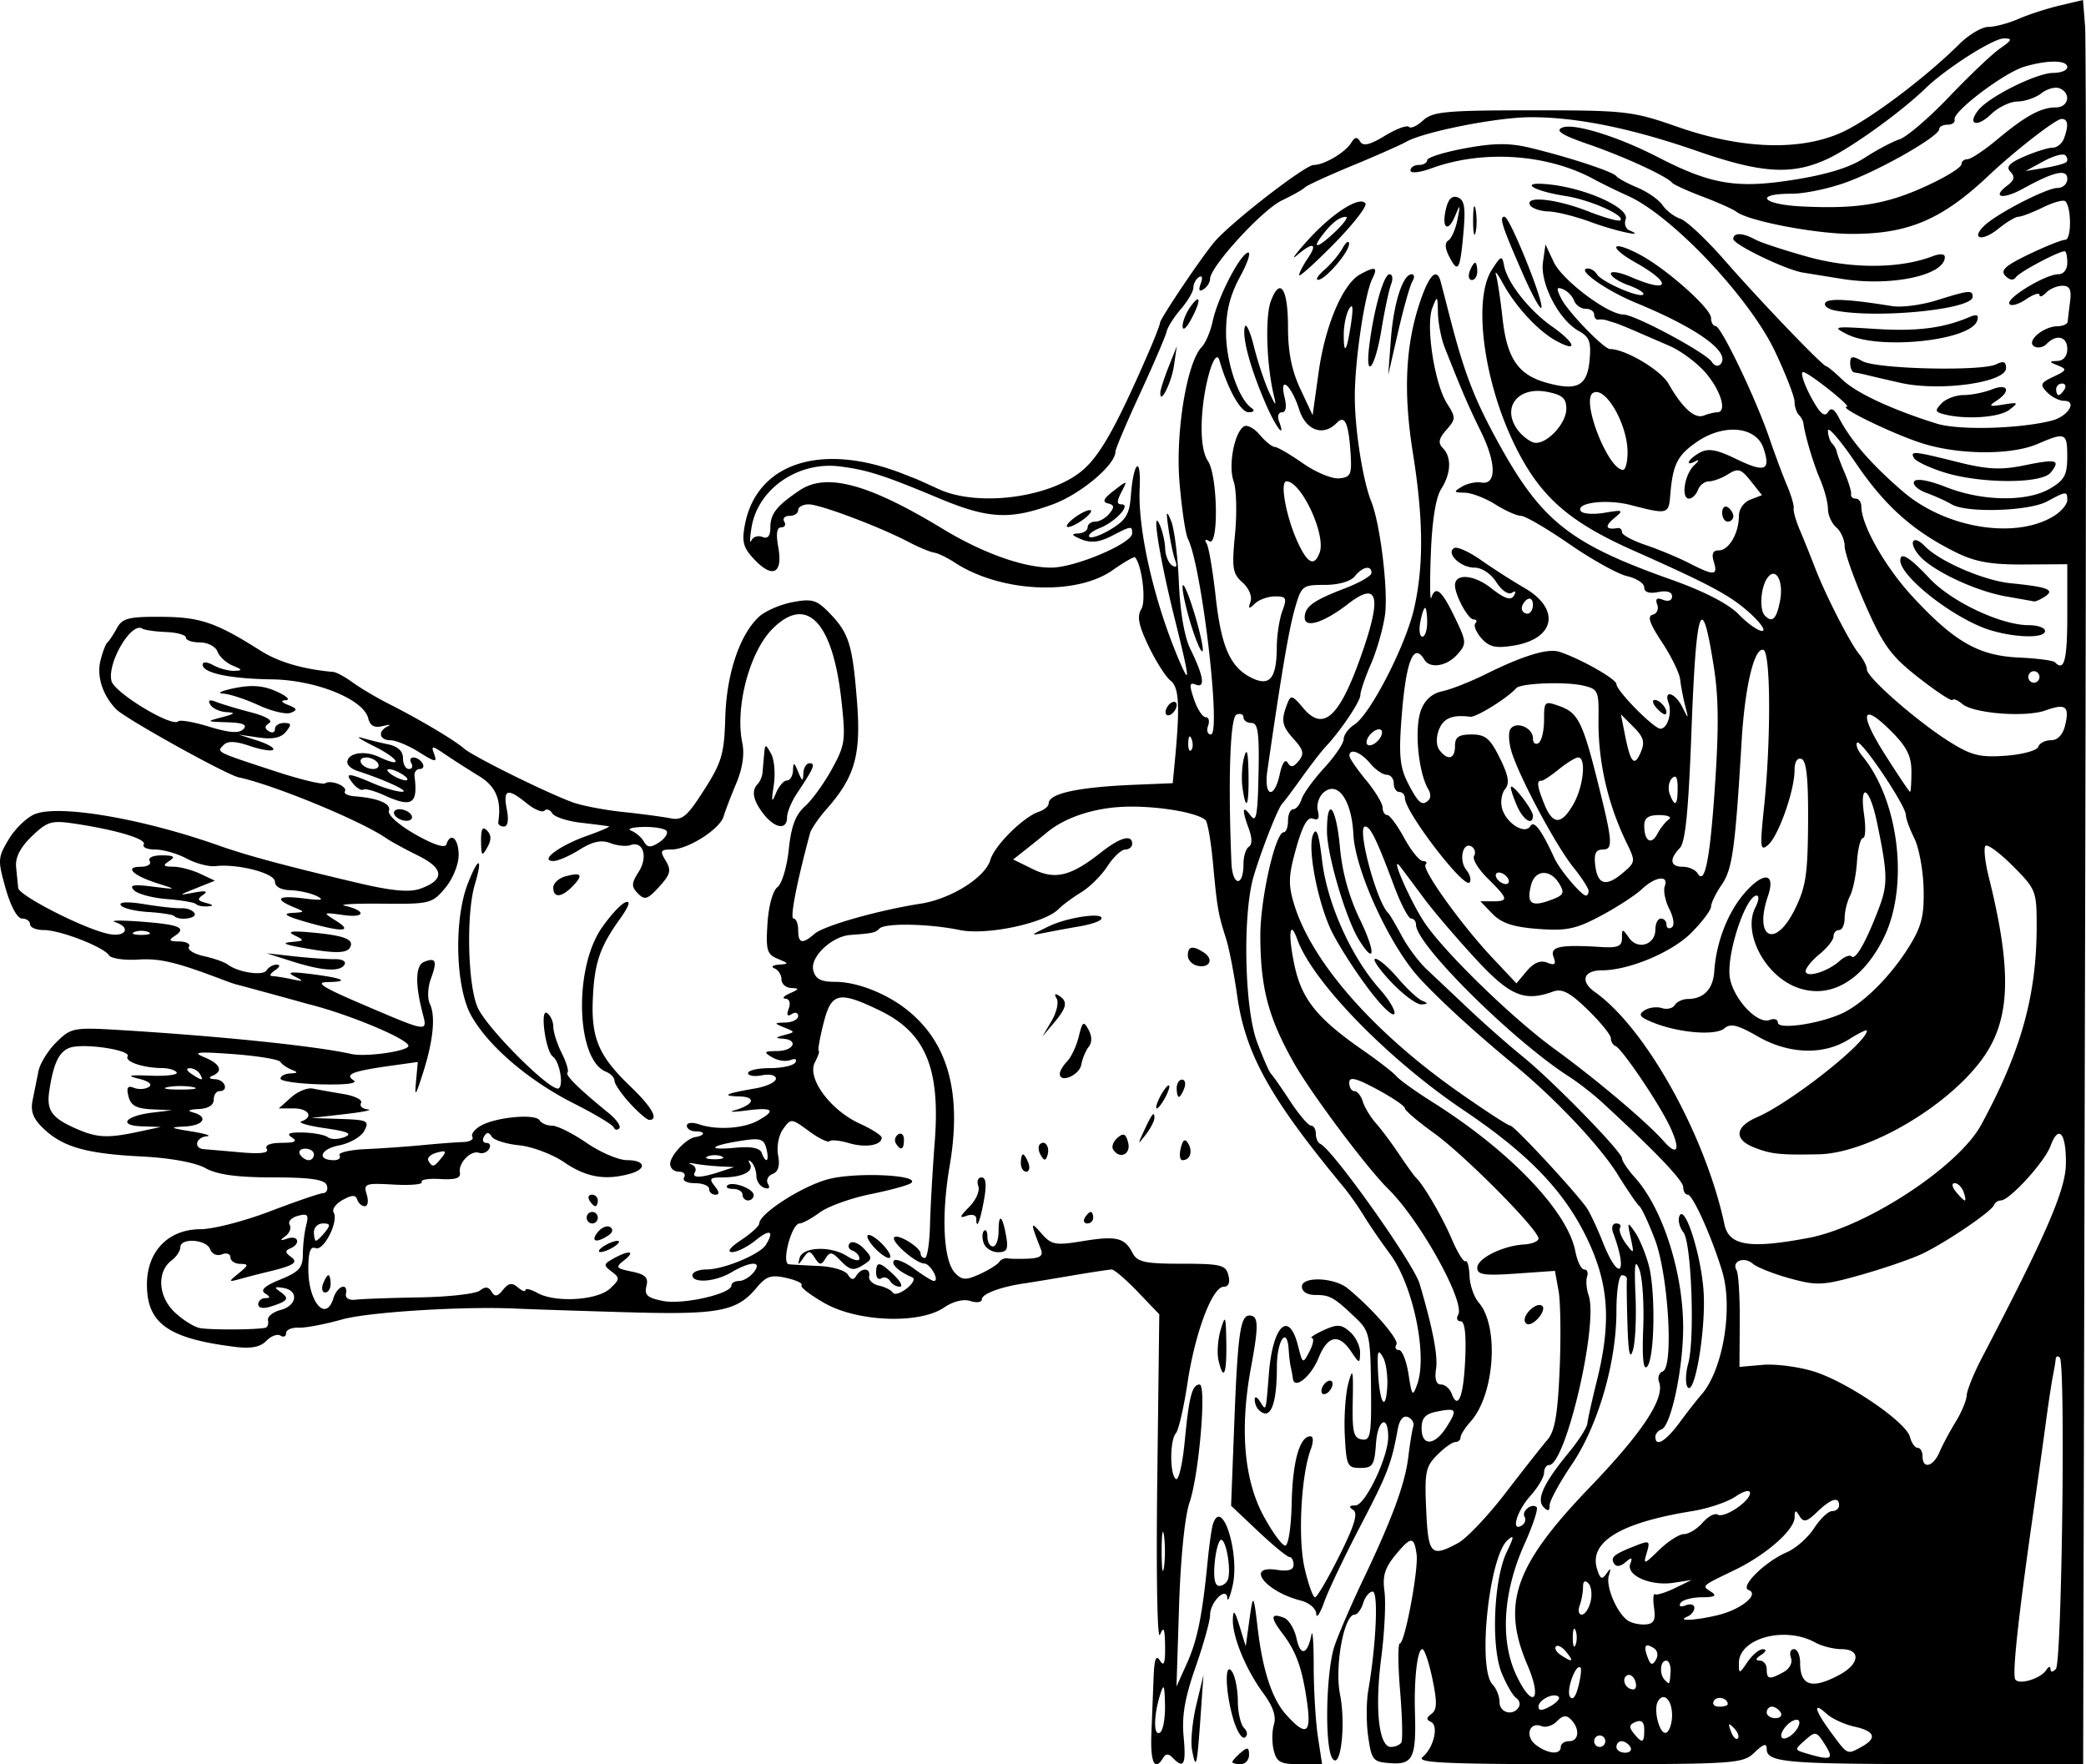 <?xml version="1.0"?>
<svg xmlns="http://www.w3.org/2000/svg" version="1.0" width="737.617" height="623.836" viewBox="0 0 737.617 623.836">
  <path d="M407.133 613.12l.776-19.832c.265-6.74.863-8.348 2.268-6.102 1.4 2.238 1.879.883 1.8-5.085-.085-6.381-.472-7.259-1.794-4.068-.965 2.33-1.38-20.992-.97-54.622l.713-58.69-7.593-7.926c-4.176-4.359-8.327-7.919-9.224-7.91-.897.008-7.388.995-14.424 2.194-7.036 1.198-14.565 2.437-16.73 2.754-8.163 1.195-14.762 3.682-14.762 5.564 0 1.073-1.815 1.356-4.033.628-2.454-.805-6.113.098-9.349 2.307-8.639 5.898-30.461 5.113-42.172-1.517-5.115-2.896-8.816-5.766-8.224-6.378.592-.612-1.818-1.77-5.356-2.572-5.351-1.215-7.115-.64-10.5 3.428-7.094 8.524-13.394 9.677-47.317 8.662-17.32-.518-34.15-1.074-37.397-1.235-18.585-.923-52.666 1.191-62 3.845-5.953 1.693-12.817 2.991-15.253 2.885-2.436-.107-4.429.765-4.429 1.937 0 1.172-.892 1.561-1.983.864-1.09-.696-3.346.141-5.01 1.862-2.152 2.224-5.42 2.828-11.303 2.09-23.402-2.934-30.91-8.281-30.91-22.013 0-11.751 7.583-19.56 18.995-19.56 4.375 0 15.398-2.841 24.496-6.315 9.097-3.473 17.563-6.371 18.813-6.44 1.25-.07 1.82-1.347 1.266-2.839-.737-1.985-5.831-2.715-19.003-2.724-12.762-.01-19.713-.965-23.9-3.286-3.592-1.992-12.457-3.604-22.635-4.117-19.484-.982-27.83-3.36-34.627-9.872-3.64-3.485-4.63-6.063-3.838-9.979.588-2.903 1.522-7.54 2.075-10.304.554-2.763 3.433-7.402 6.397-10.307 5.19-5.086 6.049-5.242 23.104-4.197 35.325 2.164 68.753 5.636 81.155 8.429 5.097 1.147 20.234-1.022 20.159-2.89-.095-2.35-20.19-10.82-34.394-14.496-1.082-.28-2.854-.76-3.936-1.068-3.735-1.062-21.653-5.945-22.635-6.169-.541-.124-2.313-.731-3.936-1.35-17.025-6.491-22.866-7.907-30.603-7.415-4.958.315-9.622-.364-10.365-1.51-1.932-2.981-17.273-8.922-23.04-8.922-2.684 0-4.88-.915-4.88-2.034 0-1.119-1.263-2.034-2.805-2.034-1.683 0-4.006-4.236-5.81-10.597-2.863-10.092-2.811-10.923 1.085-17.438 2.25-3.762 6.415-7.769 9.255-8.903 8.65-3.454 38.2 1.615 65.194 11.183 9.791 3.47 23.964 7.276 49.13 13.192 11.987 2.818 18.149 3.377 21.985 1.995 8.694-3.132 8.407-7.153-.833-11.699-4.555-2.241-9.61-4.998-11.234-6.126-8.828-6.133-39.685-18.87-52.161-21.53-4.462-.952-40.17-20.796-43.369-24.102-4.705-4.862-6.879-11.471-5.58-16.958.735-3.1 1.863-6.093 2.509-6.653.645-.559 2.165-2.847 3.378-5.085 1.88-3.47 4.196-4.054 15.746-3.97 13.731.098 19.168 1.956 35.01 11.966 6.422 4.058 15.038 6.577 25.768 7.532 1.083.096 4.183 1.787 6.89 3.758 2.706 1.97 8.463 5.376 12.793 7.569 10.96 5.55 23.063 12.74 26.571 15.786 3.252 2.824 29.05 15.59 38.38 18.993 3.248 1.185 11.22 2.713 17.715 3.396 6.495.683 14.039 1.688 16.764 2.234 4.243.85 5.969-.597 11.998-10.059 6.231-9.778 7.09-12.712 7.45-25.466.436-15.439 5.05-29.299 11.882-35.687 2.173-2.033 7.518-4.37 11.877-5.194 6.953-1.314 8.559-.844 13.082 3.822 6.914 7.136 8.161 11.135 9.74 31.245 1.486 18.927-.692 26.657-10.715 38.034-2.837 3.22-5.488 7.08-5.89 8.578-4.752 17.662-7.173 30.184-5.836 30.184.906 0 1.647 1.83 1.647 4.068 0 4.76 1.462 5.102 5.75 1.347 3.265-2.859 22.577-8.351 37.487-10.662 10.796-1.673 22.904-9.274 24.73-15.526 1.486-5.084 11.677-15.183 17.16-17.004 1.894-.63 3.444-1.937 3.444-2.905 0-3.533 10.306-5.783 30.301-6.615l13.571-.565.773-8.106c1.832-19.226 1.472-25.826-1.536-28.145-1.666-1.285-5.145-6.738-7.73-12.119-3.58-7.449-4.205-10.6-2.616-13.202 1.773-2.904.23-15.568-2.23-18.305-.301-.335-3.875 1.725-7.942 4.577-13.038 9.144-39.761 7.83-55.854-2.748-2.599-1.708-5.882-3.28-7.296-3.495-1.415-.214-5.489-1.92-9.054-3.79-10.274-5.388-31.2-13.258-35.256-13.258-2.036 0-3.702.915-3.702 2.034 0 1.119-1.38 2.034-3.068 2.034-1.688 0-2.521.915-1.852 2.034.669 1.119.18 2.034-1.087 2.034-1.557 0-1.894 2.257-1.04 6.96 1.672 9.215-1.84 11.224-8.174 4.677-4.134-4.273-4.754-6.335-3.68-12.249 4.037-22.241 27.212-29.733 56.298-18.2 1.624.644 3.395 1.333 3.936 1.53.542.198 4.277 1.88 8.302 3.736 13.92 6.422 39.516 3.08 50.94-6.652 6.216-5.295 11.955-15.529 23.168-41.31 2.306-5.302 4.193-10.158 4.193-10.79 0-1.43 14.353-22.794 19.203-28.584 5.672-6.77 32.096-27.264 35.154-27.264 3.716 0 11.17-4.417 13.285-7.872 1.268-2.071 2.074-2.171 3.139-.391 1.038 1.735 3.44 1.172 8.711-2.042 4.003-2.441 7.833-3.865 8.51-3.165.679.7 2.948-.33 5.044-2.29 3.328-3.113 8.21-3.564 38.54-3.564 33.085 0 35.522.277 51.46 5.86 24.043 8.42 45.943 8.642 60.705.616 10.799-5.872 28.079-19.152 38.903-29.898 3.364-3.34 7.984-6.072 10.267-6.072 2.282 0 7.058-1.268 10.613-2.817 3.555-1.55 10.15-3.689 14.656-4.755L736.559 0l.736 9.332c.405 5.132.432 138.393.06 296.135s-.69 293.898-.709 302.568l-.033 15.764-51.52-.027c-53.831-.03-60.378-.612-60.378-5.374 0-2.12-1.152-1.784-4.308 1.254-4.133 3.98-6.658 4.147-62.375 4.147-46.784 0-57.47-.494-54.991-2.542 3.961-3.273 5.796-11.217 2.879-12.46-1.618-.69-1.545-1.477.261-2.795 1.976-1.442 2.047-4.084.33-12.359-1.202-5.789-2.809-10.525-3.571-10.525-1.747 0-2.964 10.449-2.605 22.375.478 15.901-.744 18.492-8.467 17.955-6.392-.445-6.85-.974-8.061-9.326-.707-4.87-.701-12.236.012-16.37 2.814-16.31 3.637-34.975 1.541-34.975-1.151 0-2.655 1.83-3.342 4.068-.688 2.238-2.049 4.068-3.026 4.068-3.77 0-7.115 18.319-5.154 28.215 2.16 10.9.145 27.26-2.772 22.497-2.746-4.486-2.166-30.951.872-39.777 1.492-4.336 5.99-14.748 9.995-23.139 10.36-21.704 14.91-34.052 16.055-43.576.548-4.561 1.33-9.361 1.738-10.667.408-1.306-.44-2.843-1.884-3.415-1.671-.663-2.984.939-3.613 4.408-2.194 12.1-3.592 15.71-13.278 34.279-5.548 10.635-11.28 22.687-12.737 26.782-1.457 4.094-2.711 5.942-2.788 4.105-.078-1.891-2.485-3.935-5.551-4.714-12.465-3.167-19.714-12.558-8.365-10.836 4.03.611 5.905.038 5.905-1.803 0-1.485-.665-2.72-1.477-2.744-.811-.025-5.783-4.111-11.048-9.081l-9.572-9.036 1.173-30.325c1.166-30.154 2.135-36.944 5.272-36.944 3.279 0 3.389 3.33.604 18.306-4.042 21.743-2.496 39.826 4.504 52.707 3.093 5.69 6.509 10.346 7.591 10.347 1.107 0 2.108-6.591 2.287-15.052.31-14.626 2.814-23.593 6.59-23.593 1.118 0 1.17 1.853.13 4.677-3.435 9.34-4.568 31.553-2.14 42.009 1.31 5.647 2.959 10.261 3.663 10.253.704-.009 4.573-6.61 8.597-14.668 5.37-10.75 6.68-15.07 4.92-16.226-1.696-1.114-1.461-1.583.806-1.605 3.425-.033 11.56-17.054 11.56-24.188 0-8.15-3.722-6.213-4.314 2.245-.541 7.747-1.141 8.69-5.528 8.69-4.601 0-4.958-.747-5.506-11.545-.322-6.35.235-14.588 1.239-18.307 1.578-5.846 1.79-5.003 1.57 6.228-.215 10.936.291 13.077 3.2 13.552 3.1.505 3.435-1.41 3.26-18.681-.178-17.458-.626-19.66-4.837-23.722-8.045-7.763-9.628-8.7-14.671-8.68-3.03.013-4.921-1.13-4.921-2.974 0-3.662 11.386-3.247 16.112.588 8.636 7.007 18.336 18.156 17.302 19.886-.644 1.077-.243 1.957.89 1.957 1.134 0 2.655 3.834 3.38 8.52 1.218 7.868 1.455 8.141 3.092 3.568 3.699-10.334-1.49-35.116-9.647-46.082-3.153-4.237-7.304-10.292-9.226-13.454-1.921-3.162-5.141-7.74-7.155-10.17-26.082-31.485-34.749-47.085-37.668-67.809-1.078-7.649-2.835-16.653-3.905-20.009-2.802-8.786-3.156-10.825-4.606-26.53-.719-7.783-1.912-14.711-2.652-15.396-3.059-2.83-18.307-5.259-29.473-4.695-10.665.538-20.557 3.937-26.798 9.208-1.184 1-4.314 3.523-6.956 5.607l-4.802 3.789 6.943 3.405c7.947 3.897 13.402 2.563 24.14-5.901 6.747-5.318 10.998-6.497 10.998-3.05 0 1.12-1.107 2.038-2.46 2.04-1.354.004-4.177 2.654-6.275 5.89-2.098 3.236-6.273 7.384-9.277 9.219-3.005 1.834-6.603 4.499-7.996 5.921-4.947 5.052-25.456 9.4-35.008 7.42-10.89-2.256-26.392-2.536-28.35-.512-1.44 1.487-2.227 1.66-10.257 2.258-6.656.496-14.33 7.804-13.138 12.513.777 3.068 2.684 4.07 7.753 4.07 7.794 0 18.383 4.189 25.771 10.195 14.297 11.622 19.06 29.407 14.698 54.895-3.029 17.7-2.213 33.591 1.946 37.889 2.443 2.525 3.825 2.588 8.64.398 3.152-1.435 6.255-3.361 6.895-4.282.64-.921 1.97-1.518 2.953-1.326.983.191 4.318.24 7.41.107 4.17-.179 5.315-1.03 4.43-3.292-3.777-9.645-3.764-10.155.146-5.664 3.552 4.08 4.924 4.343 14.513 2.776 12.014-1.962 14.919-1.283 17.73 4.144 1.683 3.25 4.319 3.83 17.43 3.83 13.791 0 15.557.435 16.476 4.067.657 2.595.06 4.068-1.647 4.068-4.037 0-10.116 16.12-12.804 33.952-1.316 8.736-3.16 16.753-4.098 17.816-2.218 2.515-2.208 14.795.014 16.214.945.603 2.336-5.386 3.091-13.31 1.517-15.906 2.611-20.092 5.252-20.092 2.522 0-.196 31.93-3.549 41.698-1.67 4.862-3.16 19.596-3.704 36.613l-.911 28.477 3.66-8.136c3.712-8.247 5.442-16.745 7.347-36.084.58-5.885 1.429-11.844 1.886-13.242 3.191-9.748 9.588 10.406 6.94 21.866-.904 3.916-1.735 5.863-1.846 4.328-.31-4.311-6.106 1.355-6.106 5.97 0 2.034-2.312 10.322-5.138 18.417-3.798 10.882-4.9 17.277-4.225 24.53.923 9.93.082 11.611-3.799 7.6-1.54-1.592-2.51-1.592-3.462 0-2.935 4.908-4.529 1.645-4.134-8.468zm238.157 3.701c-2.972-4.687-3.336-4.766-7.004-1.525-3.823 3.378-3.816 3.434.63 4.74 8.72 2.566 9.72 2.062 6.374-3.215zm-93.4.876c0-1.119 1.329-2.034 2.952-2.034 3.485 0 3.893-4.317.717-7.599-1.668-1.724-2.93-1.59-4.977.524-1.508 1.559-3.956 2.353-5.439 1.765-4.404-1.747-6.045 3.605-2.035 6.636 4.273 3.228 8.782 3.592 8.782.708zm24.603 0c-.669-1.119-2.05-2.034-3.068-2.034-1.02 0-1.853.915-1.853 2.034 0 1.119 1.381 2.034 3.069 2.034s2.521-.915 1.852-2.034zm81.811-.071c5.56-3.076 4.671-5.518-2.59-7.113-3.518-.773-7.946-2.818-9.84-4.545-5.052-4.605-4.2-1.227 1.71 6.78 5.804 7.865 5.538 7.744 10.72 4.878zm-162.782-1.506c.519-.868.317-9.106-.448-18.307-.765-9.2-.795-16.73-.066-16.73 1.736 0 6.654-26.267 5.903-31.527-.908-6.367-1.966-6.355-7.321.085-3.925 4.72-4.792 7.544-4.034 13.134.53 3.917.016 14.444-1.144 23.394-2.333 18.007-.867 31.528 3.42 31.528 1.51 0 3.171-.71 3.69-1.577zm72.114-.457c0-1.119-.886-2.034-1.968-2.034-1.083 0-1.968.915-1.968 2.034 0 1.119.885 2.034 1.968 2.034 1.082 0 1.968-.915 1.968-2.034zm13.778-4.004c0-2.754-.938-3.633-3.003-2.814-2.315.918-2.485 1.835-.743 4.004 3.033 3.778 3.746 3.551 3.746-1.19zm31.736-.607c-1.944-1.993-2.17-1.76-1.102 1.14.74 2.005 1.84 3.134 2.446 2.508.606-.626 0-2.268-1.344-3.648zm22.859-2.702c-.696-.72-2.594.065-4.218 1.744-1.624 1.678-2.383 3.64-1.687 4.358.696.72 2.594-.065 4.218-1.743 1.624-1.678 2.383-3.64 1.687-4.359zm-224.06-5.52c-.168-7.28-.426-7.783-1.772-3.44-2.294 7.403-2.294 14.687 0 13.222 1.082-.691 1.88-5.093 1.772-9.782zm179.306 3.68c0-5.398-2.955-8.373-4.97-5.003-1.851 3.095.759 12.537 3.06 11.068 1.05-.671 1.91-3.4 1.91-6.065zm38.38-1.017c-.669-1.12-2.05-2.034-3.068-2.034-1.019 0-1.852.915-1.852 2.034 0 1.118 1.38 2.034 3.068 2.034 1.688 0 2.522-.916 1.853-2.034zm-92.59-1.894c.622-1.041.218-2.477-.899-3.19-1.116-.713-3.422-4.667-5.123-8.785-3.862-9.35-2.86-33.28 1.799-42.93 2.592-5.37 2.657-6.185.332-4.19-6.617 5.674-10.804 45.501-5.375 51.12 1.353 1.4 2.46 4.194 2.46 6.207 0 3.812 4.832 5.067 6.805 1.768zm14.114-3.608c-1.622-1.676-7.142 1.01-7.142 3.475 0 1.505 1.259 1.474 4.105-.1 2.258-1.25 3.625-2.768 3.037-3.375zm59.778 2.57c0-2.146-3.777-3.048-4.9-1.17-.68 1.137.144 2.068 1.832 2.068 1.687 0 3.068-.404 3.068-.897zm-70.819-13.797c-9.296-21.718-4.558-35.214 22.098-62.941 18.607-19.354 26.562-31.441 24.446-37.142-.6-1.614-.033-3.3 1.259-3.746 3.969-1.367 2.038-34.152-2.75-46.707-2.24-5.873-4.695-11.144-5.456-11.714-.76-.57-4.218-5.613-7.683-11.207-6.206-10.017-21.92-26.694-36.414-38.647-13.715-11.31-25.788-22.328-33.433-30.511-10.553-11.295-23.005-38.26-23.633-51.179-.588-12.083-5.53-19.03-10.504-14.764-1.669 1.431-2.594 4.34-2.057 6.465.678 2.68.151 3.534-1.722 2.792-1.899-.754-3.659 2.342-5.938 10.442-2.735 9.723-2.854 12.79-.765 19.725 6.087 20.208 27.706 44.996 57.673 66.13 9.561 6.741 18.035 12.257 18.832 12.257 1.3 0 21.621 21.817 26.776 28.748 1.138 1.53 3.795 7.125 5.905 12.435 5.747 14.461 9.1 11.358 3.634-3.363-.677-1.823-.199-3.24 1.092-3.24 1.262 0 1.878.696 1.37 1.548-.51.851.429 3.368 2.085 5.593 2.862 3.845 2.946 3.743 1.684-2.056-1.245-5.725-1.152-5.85 1.51-2.023 1.56 2.244 3.75 7.502 4.868 11.685 2.492 9.326 2.096 33.12-.597 35.913-1.313 1.362-1.762-3.179-1.35-13.63.341-8.62-.274-17.96-1.367-20.758-1.553-3.974-1.85-1.974-1.362 9.154.343 7.83-.06 16.526-.897 19.323-1.093 3.654-1.641 1.079-1.95-9.153-.236-7.831-.324-14.925-.196-15.764.128-.84-.653-1.526-1.735-1.526-1.103 0-1.969 5.608-1.969 12.754 0 18.181-6.53 40.56-15.839 54.273-4.279 6.304-7.78 12.75-7.78 14.323 0 2.069-.595 2.246-2.15.638-2.639-2.727.056-8.528 9.016-19.41 3.441-4.179 6.36-8.756 6.486-10.17.126-1.415 1.6-8.065 3.276-14.777 5.06-20.27 4.379-33.492-2.51-48.708-8.041-17.756-20.813-31.314-44.542-47.28-26.769-18.013-53.39-45.358-58.819-60.418-2.684-7.448-3.304-1.723-.99 9.14 2.582 12.117 8.02 18.846 24.436 30.24 5.337 3.704 10.589 7.788 11.671 9.074 1.083 1.287 6.84 5.406 12.794 9.154 27.202 17.125 47.677 38.52 50.417 52.682.687 3.548 2.098 6.451 3.135 6.451 1.038 0 1.497 1.144 1.02 2.543-.475 1.398-.227 4.373.553 6.61 3.525 10.12-8.115 60.006-14.002 60.006-.967 0-1.759 1.239-1.759 2.754 0 1.514-2.214 5.223-4.92 8.24-4.79 5.343-6.925 12.9-2.92 10.343 1.1-.703 1.528-2.067.952-3.03-1.194-1.997 2.657-5.051 4.269-3.386.58.6-1.34 6.412-4.266 12.917-7.631 16.963-8.726 34.087-2.965 46.385 5.791 12.363 9.411 9.194 3.983-3.487zM488.761 355.55c-4.768-5.077-12.804-16.729-17.27-25.039-5.148-9.58-9.354-30.285-7.19-35.402 1.206-2.856 2.054-.404 3.21 9.287 1.803 15.111 10.254 33.938 20.346 45.322 6.43 7.252 7.257 12.599.904 5.832zm3.098-8.384c-4.228-4.475-6.714-8.137-5.524-8.137 1.19 0 4.783 3.083 7.984 6.85 3.2 3.768 7.057 7.357 8.569 7.976 2.18.893 2.12 1.159-.296 1.286-1.675.089-6.505-3.5-10.733-7.975zm-11.267-14.747c-4.66-7.45-11.368-30.19-11.368-38.534 0-12.791 3.279-8.724 4.58 5.682.797 8.812 3.207 17.547 7.017 25.426 5.654 11.693 5.503 16.59-.229 7.426zm78.281 257.238c-1.605-1.659-5.122 7.91-3.75 10.203.911 1.523 2.014.228 2.978-3.5.843-3.255 1.19-6.272.772-6.703zm19.32 4.66c-.62-1.672-1.936-2.524-2.922-1.894-2.064 1.319-.407 4.933 2.26 4.933.985 0 1.283-1.367.662-3.039zm12.52-3.063c.164-2.237-.533-4.068-1.549-4.068-2.117 0-2.492 4.757-.533 6.78 1.781 1.842 1.748 1.886 2.083-2.712zm59.687.965c7.259-3.88 7.693-9.101.757-9.101-2.778 0-6.966-1.06-9.308-2.355-10.717-5.927-26.975-1.519-26.975 7.314 0 3.9.137 3.88 3.064-.438 1.685-2.487 4.12-4.507 5.412-4.49 1.418.019 1.179.813-.603 2.003-1.969 1.314-2.133 1.982-.492 2.003 1.353.017 2.46 1.404 2.46 3.082 0 3.598.953 3.756 5.96.986 2.173-1.201 3.266-3.328 2.613-5.085-.617-1.661-.14-3.02 1.058-3.02s2.178 2.136 2.178 4.746c0 8.269 4.128 9.564 13.876 4.355zm73.189-1.747c.795-1.248 1.46-1.4 1.476-.337.019 1.218.723 1.217 1.904-.004 2.11-2.18 3.45-107.961 1.394-110.085-.715-.74-1.373-.505-1.464.52-.09 1.026-.534 3.696-.987 5.934-.452 2.237-1.563 9.56-2.467 16.272-.904 6.713-3.078 22.273-4.83 34.58-5.072 35.607-7.096 54.627-6.008 56.447 1.254 2.098 9.024-.256 10.982-3.327zm-138.778-7.698c-3.083-1.97-3.758-.96-2.186 3.274 1.013 2.727 1.66 2.918 2.895.854.92-1.539.622-3.279-.709-4.128zm-30.992 1.312c-1.37-1.705-3.002-2.57-3.629-1.924-.626.648.165 2.029 1.757 3.07 4.167 2.723 4.711 2.39 1.872-1.146zm3.311-7.579c-.546-1.398-.993-.254-.993 2.543s.447 3.94.993 2.542c.546-1.398.546-3.686 0-5.085zm27.752-7.965c-.433-3.053-.284-5.23.332-4.837.616.392 3.777-.58 7.025-2.161l5.905-2.874-6.408.988c-8.036 1.239-16.793-2.593-15.274-6.684.883-2.379.539-2.49-1.717-.556-1.77 1.519-3.266 1.678-4.014.428-1.338-2.238-.1-3.265 7.58-6.282 4.977-1.956 5.246-1.788 3.986 2.481-1.276 4.325-1.032 4.27 4.403-1.015 3.165-3.076 7.119-5.594 8.786-5.594 1.667 0 4.616-1.809 6.552-4.02 1.936-2.21 4.327-3.505 5.312-2.875 2.272 1.45 11.46-4.662 11.46-7.624 0-1.282-2.182-.743-5.16 1.273-2.838 1.922-9.702 4.227-15.254 5.122-25.436 4.102-36.611 10.89-33.675 20.452 1.103 3.59 1.763 3.923 3.316 1.671 1.515-2.197 1.702-2.048.854.686-1.19 3.833 2.952 13.485 6.854 15.978 1.355.865 4.143 1.442 6.195 1.282 2.897-.225 3.554-1.53 2.942-5.84zm22.525 2.557c8.252-1.981 14.914-7.417 10.894-8.89-3.186-1.167 5.808-10.04 13.523-13.343 3.138-1.343 7.472-5.168 9.631-8.498 2.16-3.331 5.034-6.059 6.387-6.062 1.353-.003 2.46-.921 2.46-2.04 0-3.233-2.832-2.383-7.71 2.314-3.688 3.551-4.833 3.83-6.246 1.526-1.416-2.311-1.735-2.239-1.76.4-.041 4.458-10.061 13.263-21.214 18.642-11.968 5.773-11.67 5.495-8.282 7.709 2.14 1.399 1.257 1.9-3.386 1.923-3.454.017-6.821.936-7.483 2.042-.69 1.153.1 1.494 1.852.8 1.68-.667 3.055-.275 3.055.87s-1.107 2.544-2.46 3.108c-4.165 1.737 2.764 1.414 10.739-.5zm-44.986-4.727c.632-2.498.293-5.427-.754-6.51-1.226-1.266-1.904-.795-1.904 1.325 0 1.81-.538 4.74-1.195 6.509-.657 1.77-.317 3.217.755 3.217s2.466-2.043 3.098-4.541zm-128.192-7.988c1.143-3.546-.658-13.913-2.418-13.913-.846 0-1.876 3.66-2.29 8.136-.496 5.38.046 8.136 1.598 8.136 1.292 0 2.691-1.062 3.11-2.36zm-22.642-15.439c-.451-3.077-.82-.56-.82 5.594 0 6.153.369 8.67.82 5.593.45-3.076.45-8.11 0-11.187zm103.974 2.67c2.999-1.608 10.592-9.618 16.872-17.798 6.28-8.181 12.937-16.634 14.792-18.783 2.565-2.973 3.588-8.902 4.27-24.744.493-11.46.32-24.006-.383-27.881l-1.279-7.046-13.733.965c-11.213.789-13.734.415-13.734-2.034 0-3.352 8.986-7.822 16.642-8.28 2.754-.164 5.007-1.105 5.008-2.09.002-3.128-26.155-29.52-36.903-37.235-5.684-4.079-10.334-8.05-10.334-8.823 0-.774-4.428-3.782-9.84-6.684-7.572-4.06-9.842-4.595-9.842-2.323 0 1.625.826 2.954 1.836 2.954 1.01 0 2.348 1.67 2.974 3.71.627 2.04 2.704 5.472 4.615 7.627 1.912 2.155 5.623 7.122 8.248 11.038 2.625 3.915 5.258 7.577 5.851 8.136 2.745 2.587 9.428 14.032 12.737 21.81 2.01 4.725 4.194 8.248 4.855 7.829.66-.42 1.296 1.906 1.412 5.168.116 3.26 1.591 7.519 3.278 9.461 7.273 8.377 5.605 32.607-2.894 42.055-1.951 2.169-3.547 4.686-3.547 5.594 0 .908-.84 1.65-1.867 1.65-1.027 0-3.912 2.06-6.411 4.577-4.074 4.103-4.475 6.104-3.876 19.324.723 15.975 1.664 16.964 11.253 11.823zm23.79-78.013c-1.427-2.387 4.185-7.703 6.073-5.753.721.746-.081 2.795-1.783 4.553-1.84 1.903-3.579 2.388-4.29 1.2zm146.457 45.849c1.072-2.517 3.643-7.323 5.712-10.679 2.07-3.356 3.829-7.568 3.908-9.359.079-1.79 2.483-7.74 5.342-13.221 22.813-43.73 29.6-59.385 29.735-68.578.16-11.015-2.56-14.224-5.435-6.408-2.073 5.635-14.495 19.254-17.56 19.254-.973 0-2.064.74-2.425 1.644-.923 2.313-17.012 13.237-25.32 17.191-3.823 1.82-13.565 5.176-21.65 7.46-13.446 3.796-15.594 3.906-25.146 1.286-5.744-1.575-11.684-3.927-13.2-5.227-3.097-2.657-7.593-.81-5.706 2.345.672 1.123 1.176 9.268 1.12 18.1l-.102 16.057 8.175-.717c4.497-.394 12.598.641 18.003 2.3 11.813 3.625 32.775 17.882 34.123 23.208.531 2.1 1.749 3.818 2.705 3.818s1.739 1.373 1.739 3.052c0 4.616 3.777 3.653 5.982-1.526zm-174.336-8.821c4.004-6.316 3.645-6.903-3.375-5.51-4.1.815-5.413 2.251-5.413 5.923 0 6.427 4.588 6.21 8.788-.413zm82.472-1.682c2.818-3.819 6.245-8.202 7.614-9.74 7.655-8.6 11.382-30.623 7.4-43.736-3.698-12.18-10.376-27.046-12.15-27.046-.889 0-1.617-1.2-1.617-2.67 0-2.341-10.02-12.812-28.742-30.035-3.136-2.884-8.359-6.948-11.607-9.03-19.9-12.762-54.126-46.7-54.126-53.671 0-1.226-.783-2.23-1.74-2.23s-3.7-5.262-6.096-11.695c-6.005-16.119-8.31-20.85-10.162-20.85-3.065 0 3.96 26.455 8.102 30.512.571.56 2.742 4.22 4.824 8.136 2.082 3.916 6.068 9.26 8.857 11.877 2.79 2.617 9.59 9.025 15.11 14.239 5.522 5.214 13.937 12.627 18.7 16.473 10.683 8.628 35.23 33.779 35.23 36.097 0 .936 2.091 4.033 4.648 6.882 9.715 10.827 16.95 33.33 16.981 52.814.023 14.605-4.304 34.987-7.676 36.149-1.179.406-2.144 1.577-2.144 2.603 0 3.802 3.617 1.664 8.594-5.079zm2.723-12.6c-.749-1.238-.62-4.927.288-8.196 2.41-8.682 1.154-42.87-1.705-46.43-1.32-1.644-1.971-4.164-1.449-5.6 1.823-5.006 7.836 13.761 8.614 26.883.803 13.556-3.304 37.385-5.748 33.344zm-107.623-10.424c-1.693-2.95-2.023-2.317-1.835 3.524.37 11.514 2.556 16.618 3.283 7.663.339-4.176-.313-9.21-1.448-11.187zm29.06.643c.387-8.912-.159-13.391-1.63-13.391-1.217 0-1.609-1.01-.871-2.244 2.651-4.433-13.513-33.548-24.728-44.54-7.459-7.31-27.212-33.693-33.324-44.508-9.067-16.043-11.83-26.47-11.898-44.89-.047-12.97 5.296-36.714 8.261-36.714.843 0 1.532-1.83 1.532-4.068 0-2.238.826-4.068 1.836-4.068 1.01 0 2.34-1.602 2.956-3.56.616-1.958 4.218-6.931 8.005-11.052 3.787-4.12 6.886-8.706 6.886-10.19 0-1.483 1.711-3.801 3.803-5.151 5.618-3.627 18.106-27.91 21.09-41.013 3.446-15.126 3.314-31.648-.442-55.147-3.418-21.387-2.612-38.053 2.58-53.394 3.217-9.504 5.884-12.126 7.243-7.12.38 1.399 1.627 6.204 2.773 10.68 5.428 21.207 8.745 30.014 17.046 45.27 15.594 28.657 25.56 36.65 61.643 49.448 11.723 4.157 20.342 8.594 23.96 12.333 3.108 3.211 6.826 5.837 8.262 5.835 1.437-.003-.488-2.816-4.277-6.25-6.902-6.257-13.806-9.969-41.333-22.22-22.97-10.223-32.99-19.13-41.836-37.19-11.06-22.582-14.862-51.564-8.134-62.009 3.28-5.092 3.645-5.217 4.341-1.49 1.121 5.997 8.828 15.797 16.88 21.465 8.327 5.862 9.477 9.417 1.686 5.212-6.47-3.493-14.525-12.178-19.082-20.575-1.821-3.356-2.863-4.562-2.315-2.68.548 1.882 1.582 8.764 2.296 15.292 1.53 13.98 5.477 19.82 15.285 22.619 11.01 3.141 14.633 1.3 15.479-7.862.606-6.563-.031-8.273-3.874-10.398-6.95-3.844-13.675-16.787-12.611-24.274l.894-6.295 2.914 6.22c3.01 6.423 19.14 18.565 24.662 18.565 4.013 0 29.387 13.625 31.285 16.799.792 1.324 2.12 1.703 2.953.843 3.99-4.123-7.704-12.66-29.839-21.782-10.819-4.46-21.521-12.132-16.923-12.132 1.061 0 2.485.929 3.164 2.065 1.577 2.636 15.022 8.495 16.349 7.124.55-.569-1.8-2.044-5.223-3.277s-6.224-3.08-6.224-4.104c0-1.025 3.208-.477 7.13 1.216 13.659 5.898 14.835 2.341 1.68-5.085-10.013-5.653-8.76-8.238 1.39-2.866 9.376 4.962 25.229 19.041 25.229 22.406 0 1.574.721 2.862 1.603 2.862 1.947 0 14.23 25.609 19.025 39.664 1.909 5.594 4.708 13.092 6.22 16.663 1.514 3.57 2.58 7.232 2.37 8.136-.21.904.783 4.39 2.207 7.746 1.423 3.356 3.82 9.306 5.326 13.222 3.758 9.772 12.458 26.777 15.692 30.67 1.467 1.767 2.667 4.172 2.667 5.345 0 2.833 17.904 18.478 29.297 25.6 7.675 4.798 10.747 5.556 19.81 4.884 5.9-.437 11.066-1.848 11.481-3.136.416-1.288 2.436-2.341 4.49-2.341 2.361 0 4.198-1.906 4.994-5.18 1.656-6.822.233-7.933-6.878-5.371-7.052 2.54-25.53 1.107-29.489-2.288-1.55-1.33-3.097-1.96-3.438-1.4-.34.56-5.74-2.994-11.999-7.896-9.773-7.656-12.42-11.274-18.76-25.638-4.06-9.198-7.38-18.576-7.38-20.84 0-2.264-1.33-5.255-2.953-6.648-1.624-1.393-2.952-4.341-2.952-6.552 0-2.211-1.246-6.905-2.768-10.43-2.403-5.566-5.431-15.765-5.929-19.97-.088-.746-.825-2.043-1.637-2.882s-1.476-2.923-1.476-4.631c0-1.708-3.091-9.659-6.87-17.668-8.967-19.01-36.39-48.053-51.99-55.062-3.891-1.749-9.29-4.387-11.996-5.862-16.52-9.006-39.306-10.553-57.532-3.907-4.203 1.532-7.42 1.862-7.42.761 0-1.069 1.328-1.943 2.952-1.943 1.624 0 2.952-.77 2.952-1.709 0-.94 6.043-2.824 13.429-4.188 10.28-1.899 15.701-1.93 23.126-.134 13.694 3.311 29.204 8.422 30.365 10.006.542.737 3.898 2.559 7.46 4.048 3.561 1.49 7.547 4.28 8.857 6.204 1.31 1.922 4.153 4.083 6.318 4.8 2.165.718 9.251 7.385 15.746 14.817 12.617 14.436 34.602 37.348 35.838 37.348.41 0 2.988 2.148 5.728 4.774 4.891 4.687 17.56 10.579 33.317 15.494 7.748 2.417 29.12 1.866 40.619-1.046 5.826-1.476 9.268-7.018 4.358-7.018-1.667 0-4.353-1.366-5.968-3.035-2.604-2.692-2.344-3.315 2.295-5.5 4.673-2.2 4.844-2.622 1.602-3.94-3.3-1.343-3.318-1.49-.187-1.62 2.087-.087 3.445-1.747 3.445-4.211 0-4.443-3.838-5.39-7.308-1.805-1.205 1.245-3.206 1.615-4.448.822-2.82-1.8 3.27-6.994 8.311-7.089 1.895-.035 3.506-.751 3.58-1.59.075-.84.457-4.043.85-7.12.54-4.232-.115-5.593-2.694-5.593-1.875 0-4.471 1.098-5.77 2.44-1.3 1.343-2.362 1.696-2.362.784 0-.912-2.168-.19-4.818 1.605-2.65 1.794-5.271 2.505-5.825 1.579-1.204-2.013 12.778-10.476 17.307-10.476 1.865 0 3.177-1.68 3.177-4.068 0-2.238-.413-4.068-.917-4.068-2.186 0-15.94 7.303-17.207 9.136-.894 1.293-2.25 1.133-3.776-.444-1.862-1.925-.059-3.578 8.283-7.59 5.866-2.822 11.663-5.14 12.884-5.15 2.222-.02 2.265-11.32.052-13.607-.63-.651-4.19.308-7.911 2.133-3.72 1.824-7.619 3.317-8.662 3.317-1.044 0-4.278 1.935-7.187 4.3-5.602 4.554-9.784 3.65-4.966-1.074 4.337-4.25 22.05-13.396 25.947-13.396 1.903 0 3.46-1.435 3.46-3.188 0-3.668-4.595-2.662-15.63 3.424-7.205 3.974-11.25 3.19-5.594-1.083 2.528-1.911 2.81-3.13 1.124-4.873-1.685-1.742-.452-3.098 4.926-5.42 3.946-1.705 8.437-3.099 9.98-3.099 1.542 0 3.342-1.448 4-3.217 1.74-4.686 1.468-6.953-.832-6.953-2.006 0-16.421 11.19-25.664 19.92-16.624 15.704-28.53 20.777-48.648 20.731-12.866-.029-36.433-4.563-40.646-7.82-1.152-.89-6.523-3.295-11.936-5.343-5.412-2.048-10.284-4.265-10.825-4.927-1.9-2.323-16.857-9.202-29.524-13.579-9.468-3.271-11.892-4.808-9.326-5.91 3.957-1.702 19.573 3.095 33.561 10.31 18.912 9.753 27.898 11.303 47.725 8.228 12.113-1.878 20.32-4.388 25.587-7.822 4.265-2.782 9.85-5.744 12.413-6.584 2.562-.84 10.457-7.61 17.543-15.044 7.087-7.435 15.177-15.114 17.977-17.064 4.296-2.993 4.508-3.548 1.358-3.56-3.775-.013-20.518 10.656-27.76 17.69-8.456 8.214-26.081 20.92-34.48 24.856-12.492 5.856-23.298 5.229-46.044-2.673-23.427-8.14-42.905-12.09-59.234-12.015-11.93.055-37.703 5.178-43.88 8.722-1.84 1.055-10.43 4.853-19.09 8.44-8.66 3.586-16.189 7.049-16.73 7.695-.541.646-4.17 2.695-8.062 4.552-6.976 3.329-25.398 23.451-25.398 27.742 0 1.211-1.036 2.865-2.303 3.674-1.562.998-1.886.348-1.006-2.02.77-2.073.506-2.986-.65-2.248-1.07.684-1.946 2.343-1.946 3.686 0 1.344-1.993 4.756-4.428 7.583-2.436 2.827-4.706 6.424-5.046 7.994-.339 1.57-4.546 11.373-9.349 21.784-4.803 10.41-8.732 19.682-8.732 20.604 0 4.744-12.358 15.12-22.318 18.738-15.129 5.495-22.746 5.059-40.338-2.309-19.298-8.082-25.08-9.935-34.829-11.16-14.776-1.855-28.956 7.938-31.2 21.548-.644 3.916-.683 6.027-.084 4.691.598-1.336 2.36-1.924 3.913-1.308 1.922.762 2.825-.296 2.825-3.31 0-4.868 2.178-7.644 10.307-13.137 9.455-6.39 24.3-2.401 50.709 13.625 14.098 8.556 28.558 13.705 38.38 13.668 8.417-.032 28.54-8.565 28.54-12.101 0-2.739-.239-2.708-7.332.949-4.286 2.21-7.284 2.532-10.636 1.146-3.416-1.414-3.744-1.966-1.223-2.06 1.895-.07 3.445-1.044 3.445-2.163 0-1.119 1.22-2.034 2.711-2.034 1.491 0 3.753-1.297 5.025-2.881 1.81-2.254 1.687-3.03-.563-3.56-2.09-.493-1.526-1.72 2.062-4.488 4.915-3.79 4.929-3.788 2.704.509-1.681 3.245-1.67 4.318.042 4.318 3.564 0-2.158 6.21-7.745 8.405-2.63 1.033-4.258 2.42-3.618 3.082.64.662 4.07-.55 7.62-2.693 5.271-3.181 6.563-5.33 7.036-11.712.912-12.27 3.682-14.679 3.126-2.716-.683 14.703 5.096 39.976 13.846 60.554 4.205 9.886 3.911 7.042-1.518-14.722-5.276-21.15-8.229-39.675-5.273-33.079 1.003 2.237 1.886 6.074 1.962 8.525.076 2.45 1.174 5.118 2.44 5.927 1.529.976 1.899.38 1.1-1.77-.661-1.782-1.714-6.737-2.338-11.012-.954-6.531-.811-7.001.895-2.945 1.116 2.655 2.35 12.397 2.739 21.65.444 10.524 1.966 19.377 4.067 23.649 4.694 9.546 5.38 13.965 1.959 12.608-2.3-.912-2.414-.006-.657 5.203 1.17 3.468 3.021 6.306 4.114 6.306 1.092 0 1.476 1.373.853 3.051-.623 1.679-.18 3.052.985 3.052 3.751 0-3.232-59.544-8.109-69.146-.856-1.685-2.193-10.625-2.972-19.867-1.491-17.71 2.57-42.533 7.85-47.992 1.363-1.408 3.097-5.472 3.853-9.03 1.766-8.308 9.417-23.294 12.42-24.33 1.274-.438.064 3.367-2.688 8.455-3.609 6.673-4.998 12.243-4.983 19.982.02 10.295 4.41 23.257 8.964 26.463 1.32.93.934 1.506-1.023 1.525-2.744.028-7.33-8.139-10.264-18.275-1.487-5.137-5.54 8.11-6.213 20.312-.396 7.173.362 12.603 2.122 15.2 3.461 5.107 3.88 30.547.466 28.367-1.386-.885-1.739-.56-.905.836.752 1.257 2.192 9.757 3.2 18.888 1.976 17.904 5.228 25.09 13.016 28.756 6.17 2.906 8.538-.137 8.582-11.032.016-4.122.894-9.843 1.95-12.713 1.711-4.653 1.435-5.217-2.56-5.217-2.462 0-5.67 1.144-7.13 2.542-2.154 2.066-2.444 1.932-1.55-.717.63-1.867-.588-4.755-2.848-6.756-3.504-3.1-3.801-5.026-2.635-17.08.723-7.472.5-15.874-.495-18.67-1.958-5.504.234-17.246 3.624-19.41 1.123-.718 3.648.61 5.612 2.95 1.964 2.34 4.353 4.272 5.309 4.292.955.02 5.423 2.62 9.928 5.776 4.504 3.156 10.261 5.56 12.793 5.34 4.065-.35 4.547-1.324 4.122-8.318-.678-11.177-2.023-14.282-4.898-11.311-4.768 4.928-10.927 2.745-13.31-4.717-2.768-8.666-7.112-12.357-5.18-4.4.836 3.44.508 5.389-.907 5.389-1.219 0-1.706 1.373-1.083 3.05 2.53 6.817-.953 2.453-4.466-5.593-5.42-12.412-8.459-23.315-7.649-27.443.386-1.967 1.849 1 3.251 6.594 1.402 5.593 3.837 12.916 5.412 16.272 2.378 5.072 2.655 5.244 1.636 1.017-2.558-10.62-3.093-27.681-1.04-33.176 3.287-8.793 6.08-4.538 6.08 9.262 0 8.701 1.313 15.261 4.353 21.747l4.353 9.287 2.132-15.256c2.298-16.445 8.525-31.136 14.626-34.511 5.38-2.975 6.43-2.625 4.375 1.457-2.719 5.403-6.22 28.912-6.22 41.765 0 11.618 2.834 29.676 5.814 37.056 3.192 7.902 6.05 31.485 4.86 40.096-.662 4.797-2.892 12.602-4.955 17.344-2.063 4.743-3.75 9.69-3.75 10.995 0 2.277-6.985 12.658-12.344 18.345-1.408 1.495-5.181 6.38-8.383 10.855-3.202 4.475-6.295 8.594-6.872 9.153-1.448 1.404-7.061 15.6-10.053 25.426-4.046 13.29-3.396 46.965 1.138 58.988 2.11 5.594 4.326 10.628 4.926 11.188.6.56 3.644 4.907 6.766 9.662 3.12 4.754 6.44 8.644 7.375 8.644.935 0 1.7 1.297 1.7 2.882 0 1.585.703 3.187 1.56 3.56 4.362 1.895 32.999 42.229 35.142 49.495 4.605 15.61 6.506 25.415 5.816 30.003-.555 3.69.034 5.594 1.73 5.594 1.413 0 3.1 1.43 3.75 3.18 2.268 6.107 4.24 1.126 4.818-12.164zM421.36 221.595c-1.82-5.753-3.263-12.118-3.204-14.145.058-2.028 1.816 1.806 3.906 8.518 2.09 6.712 3.532 13.078 3.204 14.146-.327 1.067-2.085-2.766-3.906-8.519zm-41.807-38.237c2.102-1.642 4.707-2.986 5.79-2.986 1.082 0 .248 1.344-1.853 2.986-2.102 1.643-4.707 2.987-5.79 2.987-1.082 0-.248-1.344 1.853-2.987zm307.657-36.933c-2.981-.805-3.066-1.318-.633-3.832 1.545-1.596 5.029-2.903 7.742-2.903s7.205-.892 9.981-1.983c5.798-2.278 6.922.553 1.605 4.04-2.866 1.88-2.46 2.1 2.423 1.31 5.45-.88 5.598-.745 2.084 1.91-3.588 2.712-15.735 3.475-23.202 1.458zm-276.883-7.853c.082-1.063 1.422-5.136 2.977-9.052l2.828-7.12-1.046 7.056c-.918 6.19-5.163 14.319-4.76 9.116zm261.626-3.216c-4.872-1.102-10.186-2.339-11.81-2.747-1.624-.41-3.616-.814-4.428-.9-.812-.085-1.476-1.56-1.476-3.278 0-2.588.741-2.712 4.338-.723 5.065 2.802 42.252 3.655 47.328 1.086 2.513-1.272 3.444-.903 3.444 1.364 0 5.113-23.4 8.366-37.396 5.198zM491.81 120.071c.952-12.822 4.23-23.096 7.369-23.096.972 0 1.079 1.144.236 2.542-.843 1.399-3.107 9.408-5.033 17.799l-3.501 15.255.929-12.5zm-7.586 1.821c1.643-12.846 5.09-24.917 7.116-24.917 1.058 0 1.306 1.602.552 3.56-.754 1.957-2.309 9.28-3.454 16.272-2.219 13.543-5.858 17.934-4.214 5.085zm169.03-3.65c-5.561-2.786-4.987-2.899 9.84-1.942 14.592.941 23.989-.235 33.237-4.16 2.73-1.158 3.47-.82 2.795 1.272-2.27 7.039-34.658 10.448-45.873 4.83zm-235.073-2.96c-.004-1.679 1.293-4.828 2.883-7 3.677-5.024 3.635-1.72-.063 4.965-1.631 2.95-2.816 3.804-2.82 2.035zm230.615-5.508c-2.452-.487-3.969-1.704-3.37-2.704 1-1.673 8.35-1.309 23.69 1.174 3.312.536 10.398-.398 15.746-2.074 11.432-3.584 12.677-3.705 12.677-1.227 0 4.463-33.754 7.808-48.743 4.83zM538.45 96.743c-7.405-16.91-8.43-20.109-6.442-20.109 1.857 0 14.288 30.868 12.976 32.224-.465.48-3.406-4.97-6.534-12.115zm112.836 1.861a9434.872 9434.872 0 01-13.777-2.227c-6.147-1.004-24.603-9.914-24.603-11.878 0-2.316 3.334-2.239 7.706.18 1.932 1.068 10.392 3.847 18.8 6.176 15.37 4.256 32.422 4.172 43.858-.216 2.643-1.015 4.429-.919 4.429.237 0 6.49-19.026 10.528-36.413 7.728zm-191.903-1.316c0-.793 1.379-3.476 3.064-5.963 3.657-5.395 1.786-5.882-3.893-1.012-2.25 1.929-.549-.435 3.781-5.253 8.589-9.558 18.383-15.86 20.475-13.176.728.935-4.246 7.357-11.052 14.273-6.806 6.915-12.375 11.924-12.375 11.131zm12.98-15.569c2.92-2.796 4.515-5.07 3.545-5.054-2.319.041-5.08 2.204-8.401 6.58-3.936 5.187-1.282 4.353 4.855-1.526zm-3.99 13.638c2.237-1.935 5.089-5.337 6.336-7.56 1.248-2.224 2.295-2.947 2.328-1.606.071 2.904-8.5 12.847-10.991 12.75-.958-.037.089-1.65 2.326-3.584zm51.313.6c.624-1.677 1.482-3.05 1.907-3.05.425 0 .774 1.373.774 3.05 0 1.679-.858 3.052-1.907 3.052s-1.397-1.373-.774-3.051zm-7.204-5.169c-1.56-3.01-1.664-4.927-.316-5.788 1.109-.708 2.549-4.024 3.2-7.37 1.094-5.606 1.026-5.7-.87-1.209-2.572 6.098-4.837 4.19-3.171-2.671.842-3.467 2.192-4.731 4.203-3.934 2.324.922 2.745 3.606 1.951 12.469-1.193 13.327-1.888 14.508-4.997 8.503zm8.413-13.137c.021-4.475.425-6.066.895-3.536.471 2.53.453 6.192-.04 8.137-.492 1.944-.877-.126-.855-4.6zm41.82.926c-5.412-2.008-12.224-3.724-15.137-3.814-2.913-.09-5.844-1.078-6.513-2.197-2.063-3.449 9.22-2.276 20.418 2.122 5.817 2.285 10.992 3.725 11.5 3.2 1.683-1.739-10.7-7.218-19.41-8.587-12.524-1.969-16.783-5.411-4.949-4 12.945 1.543 27.646 8.383 26.228 12.203-.6 1.615-.033 3.38 1.26 3.923 6.524 2.743-4.835.327-13.397-2.85zM93.782 469.503c.812-.161 1.255-1.356.985-2.656-.271-1.299 1.722-2.942 4.428-3.65 5.877-1.54 6.552-6.885.984-7.799-3.174-.52-3.376-.252-1.04 1.388 3.337 2.343 2.753 3.238-3.388 5.19-2.677.85-4.429.547-4.429-.765 0-1.194 1.107-2.185 2.46-2.203 1.908-.024 1.891-.404-.076-1.694-1.752-1.149-.079-2.661 5.413-4.89 6.665-2.706 7.953-4.157 7.976-8.985.015-3.166.545-7.755 1.179-10.196.967-3.726.492-4.26-2.957-3.328-2.26.61-3.563 2.024-2.895 3.14.668 1.117-.007 2.93-1.499 4.03-2.1 1.546-1.934 1.739.732.853 3.89-1.294 4.789 1.892.984 3.488-1.9.797-1.841 1.479.26 2.998 2.784 2.012.962 3.123-8.96 5.467-1.98.468-5.815 1.46-8.522 2.203-4.794 1.317-4.82 1.269-.984-1.889 3.523-2.9 3.575-3.247.492-3.305-1.894-.036-3.444-1.078-3.444-2.317 0-1.238-1.362-1.711-3.027-1.05-1.722.682-3.51-.1-4.147-1.817-1.305-3.516-10.54-4.128-10.54-.699 0 1.275-1.386 3.366-3.08 4.645-5.245 3.965-4.817 12.603.9 18.163 2.823 2.744 6.904 5.336 9.069 5.76 3.56.697 19.492.64 23.126-.082zm24.111-10.463c1.348-4.387 5.242-5.729 4.429-1.526-.286 1.476 1.16 2.332 3.444 2.041 2.165-.276 12.351-.643 22.635-.816 10.284-.173 19.873-1.262 21.309-2.419 1.838-1.482 3.053-1.362 4.11.404 1.144 1.913 2.104 1.756 4.047-.664 1.942-2.418 3.189-2.623 5.24-.865 1.48 1.27 2.69 1.707 2.69.971 0-.736 1.918-.277 4.262 1.02 6.36 3.517 21.189 2.612 25.656-1.566 3.496-3.27 3.542-3.755.558-6.01-2.964-2.24-2.901-2.642.725-4.647 5.522-3.055 7.9-2.631 3.705.66-3.178 2.491-2.948 2.834 2.69 4 4.85 1.002 5.956 2.105 5.182 5.163-.792 3.133.365 4.152 5.94 5.232 7.03 1.363 24.107-2.527 24.107-5.49 0-.875 1.22-1.59 2.712-1.59 1.491 0 3.814-1.374 5.161-3.052 3.26-4.06-1.001-4.06-7.873 0-5.716 3.377-13.777 3.972-13.777 1.017 0-1.118 2.242-2.034 4.984-2.034 6.066 0 18.914-5.338 20.996-8.723 3.063-4.981 1.438-5.699-3.61-1.595-2.853 2.319-6.617 4.2-8.366 4.182-1.923-.021-.651-1.707 3.218-4.268 3.518-2.329 6.397-4.95 6.397-5.827 0-3.478 15.08-13.191 24.333-15.671 9.64-2.585 32.731-1.554 29.41 1.313-.871.753-7.309 2.528-14.304 3.944-6.996 1.416-15.104 4.329-18.018 6.473-2.915 2.145-6.12 3.9-7.125 3.9-2.868 0-6.58 14.19-3.779 14.445 1.252.114 6.1.388 10.772.607 4.672.22 9.212 1.597 10.087 3.061 1.118 1.87 1.992 1.991 2.938.41 1.799-3.007 5.178-2.881 4.558.171-.27 1.332 1.28 2.81 3.445 3.286s4.385 1.596 4.933 2.49c.548.894 2.762.226 4.92-1.485 2.159-1.711 3.039-3.479 1.956-3.928-4.666-1.936-7.662-4.697-6.453-5.947.718-.742 3.93.58 7.136 2.94s6.33 4.29 6.94 4.29c2.173 0-1.195-6.103-3.405-6.17-3.038-.09-11.939-7.886-10.593-9.277 1.307-1.35 9.328 3.608 9.328 5.766 0 .85.679 1.545 1.509 1.545.83 0 1.642-5.263 1.804-11.696.162-6.433.912-19.605 1.667-29.272 2.037-26.112-3.234-38.719-19.464-46.548-14.532-7.01-17.114-6.409-19.881 4.628-1.333 5.314-2.086 9.662-1.674 9.662.412 0-.205 1.841-1.37 4.092-2.876 5.553 5.465 16.884 15.946 21.664 4.227 1.927 7.685 4.145 7.685 4.928 0 2.713-5.704 3.67-11.549 1.938-3.228-.957-6.327-1.266-6.888-.687-.56.58-3.851-1.031-7.313-3.579-6.164-4.535-6.353-4.55-9.093-.73-1.59 2.218-2.357 6.236-1.777 9.311.697 3.691.071 5.787-1.97 6.597-1.646.652-2.37 2.227-1.61 3.499.844 1.411.318 1.943-1.351 1.364-1.504-.52-2.746-2.405-2.76-4.188-.013-1.783-.82-3.992-1.791-4.91-.994-.939-1.203-.65-.479.66 1.502 2.715-2.795 4.79-9.916 4.79-4.222 0-4.619.475-2.55 3.051 1.693 2.108 1.767 3.051.24 3.051-1.214 0-2.209-.915-2.209-2.034 0-1.119-2.266-2.034-5.036-2.034-2.857 0-4.51-.88-3.82-2.034.668-1.119-.165-2.034-1.853-2.034-1.687 0-3.068-1.231-3.068-2.736 0-2.942 5.631-8.978 8.857-9.493 3.48-.556 3.717-2.01.328-2.01-1.804 0-3.28-.892-3.28-1.983 0-1.143 1.877-1.352 4.428-.494 6.23 2.096 15.602 1.483 20.736-1.357 6.569-3.633 5.282-4.78-4.006-3.57-4.6.6-6.594.59-4.428-.019 6.959-1.958 8.023-4.771 1.87-4.942-6.639-.183-5.064-.988 5.51-2.816 4.06-.701 7.381-2.256 7.381-3.454 0-1.228-2.148-1.755-4.92-1.207-2.707.534-4.92.183-4.92-.78 0-.964 3.49-1.752 7.756-1.752s8.298-.905 8.96-2.011c.678-1.135-.076-1.504-1.733-.847-1.615.64-4.54.2-6.5-.978-3.123-1.878-2.894-2.15 1.85-2.205 5.862-.067 7.625-3.978 1.968-4.366-2.81-.192-2.72-.43.492-1.29 3.936-1.056 3.936-1.056 0-2.673-3.732-1.533-3.706-1.624.492-1.76 2.435-.079 4.428-1.112 4.428-2.297s-1.036-1.492-2.302-.683c-1.549.989-1.891.362-1.046-1.914.74-1.994.27-3.444-1.142-3.528-1.32-.079-.627-.93 1.538-1.891 3.366-1.495 3.437-1.77.492-1.891-1.894-.079-3.444-1.44-3.444-3.025s-1.108-3.343-2.46-3.907c-1.354-.565-.69-1.157 1.475-1.316 3.72-.274 3.7-.388-.361-2.08-3.795-1.58-4.217-3.042-3.605-12.49.405-6.249 1.874-11.592 3.532-12.845 1.562-1.18 3.358-7.168 3.994-13.315.846-8.181 2.374-12.259 5.708-15.239 2.504-2.237 6.808-8.187 9.565-13.221 4.69-8.566 4.903-10.132 3.322-24.409-3.08-27.825-12.357-37.32-24.46-25.034-8.066 8.187-13.187 27.735-10.555 40.29.823 3.927.058 9.002-2.146 14.238-1.884 4.475-3.898 9.733-4.476 11.684-1.342 4.527-12.622 11.69-18.423 11.7-3.92.007-4.16.478-2.039 3.99 2.042 3.38 1.689 4.771-2.332 9.195-4.07 4.478-5.13 4.81-7.505 2.355-2.375-2.454-2.333-3.54.298-7.689 3.354-5.29 1.56-11.028-2.94-9.4-1.478.535-4.69.208-7.136-.727-3.185-1.217-6.259-.558-10.825 2.319-3.507 2.21-7.674 4.021-9.259 4.026-5.185.013 2-5.412 11.74-8.864 4.87-1.726 8.413-3.253 7.872-3.393-.541-.14-4.957-.707-9.813-1.262-4.857-.555-9.458-2.06-10.227-3.344-.768-1.285-2.006-1.706-2.751-.936-.745.77-3.57-.4-6.277-2.601-6.785-5.515-8.428-5.026-7.049 2.1.752 3.888.377 6.103-1.033 6.103-1.218 0-2.11-.687-1.982-1.526 1.2-7.846-.808-12.662-6.8-16.315-3.611-2.202-8.94-5.612-11.842-7.577-4.864-3.293-5.177-3.303-3.999-.131 1.101 2.964.356 2.86-5.379-.753-3.661-2.307-8.207-4.198-10.101-4.202-3.975-.009-4.611-3.183-.984-4.904 1.353-.642.577-.693-1.725-.113-2.965.748-4.465-.055-5.149-2.756-1.703-6.732-18.498-13.53-33.967-13.748-14.985-.212-24.603-2.253-24.603-5.221 0-1.082 1.623-.988 3.807.22 2.094 1.158 5.415 2.048 7.38 1.977 3.05-.11 2.965-.384-.58-1.864-2.285-.954-4.693-3.184-5.351-4.956-.658-1.772-3.438-3.222-6.179-3.222-2.74 0-4.982-.767-4.982-1.704 0-.937-3.144-1.827-6.986-1.976-3.842-.15-7.648-.695-8.459-1.212-3.868-2.47-12.468 12.194-10.865 18.528 1.058 4.181 21.429 16.496 23.59 14.262.602-.622 5.556.239 11.009 1.913 7.075 2.17 10.521 2.416 12.032.854 1.51-1.56-.11-2.256-5.658-2.428-7.549-.234-7.603-.286-1.87-1.794 4.59-1.207 4.945-1.606 1.593-1.793-2.372-.132-4.953-1.312-5.736-2.62-.977-1.635-.318-1.942 2.106-.98 1.94.769 7.474 2.425 12.296 3.68 5.196 1.352 7.813 2.89 6.425 3.777-1.681 1.074-1.728 1.888-.164 2.887 1.199.766 2.179.422 2.179-.762 0-1.185 1.437-2.155 3.193-2.155 2.634 0 2.758.542.712 3.09-1.72 2.143-4.663 2.774-9.59 2.058l-7.109-1.033 6.613 2.127c3.637 1.17 6.132 2.623 5.544 3.23-.587.608-4.309-.001-8.27-1.352-5.136-1.752-7.808-1.83-9.318-.27-2.444 2.526-2.967 2.266 18.934 9.429 8.509 2.782 16.179 4.607 17.044 4.054 2.105-1.344 8.036 1.094 6.975 2.867-.46.77 1.095 1.548 3.456 1.73 8.324.644 13 2.617 12.11 5.11-.516 1.446 3.473 5.013 9.341 8.355 6.388 3.638 10.518 4.977 10.975 3.56 1.473-4.566 4.342-2.111 4.342 3.716 0 3.41-2.053 8.446-4.767 11.696-4.579 5.481-5.453 5.7-22.143 5.53-9.557-.096-15.604.222-13.44.707 7.642 1.712 7.506 4.403-.17 3.343-7.607-1.05-7.641-1.026-2.782 2.036 6.236 3.928 2.114 4.056-10.825.336-6.867-1.975-8.354-2.924-4.92-3.141 4.914-.31 4.915-.313.492-2.15-6.919-2.875-5.226-4.156 3.936-2.979 6.135.788 7.316.562 4.429-.85-2.165-1.058-6.373-1.989-9.35-2.068-3.284-.086-5.412-1.272-5.412-3.015 0-2.992-13.041-6.402-21.02-5.497-2.358.268-6.964-.943-10.235-2.691-3.27-1.748-8.257-3.178-11.08-3.178-2.825 0-4.651-.81-4.06-1.799 1.14-1.905-9.669-5.149-24.568-7.375-8.055-1.203-9.576-.748-15.006 4.494-4.086 3.945-5.885 7.457-5.557 10.85.266 2.76.597 6.095.736 7.413.287 2.74 23.355 14.482 31.932 16.255 6.195 1.28 8.141-2.32 2.271-4.2-1.894-.606 2.24-.67 9.19-.144 13.725 1.041 16.379 2.177 11.912 5.097-2.275 1.486-1.921 1.899 1.649 1.923 2.5.017 4.042.872 3.427 1.9-.614 1.027 1.769 2.506 5.297 3.286 3.527.78 7.3 2.1 8.382 2.936 3.629 2.8 12.54 4.15 13.773 2.087.672-1.123 2.276-2.028 3.565-2.01 1.409.018 1.166.818-.608 2.003-1.624 1.084-2.067 1.998-.984 2.03 1.082.033 4.182.523 6.889 1.09 4.37.916 4.48.803.984-1.005-2.899-1.5-1.342-1.71 5.904-.798 11.405 1.435 13.993 2.713 5.741 2.836-4.362.065-1.724 1.807 10.99 7.256 25.019 10.723 24.476 10.635 22.668 3.653-2.693-10.402-2.49-16.858.57-18.071 4.167-1.653 4.702-.338 2.403 5.91-1.143 3.109-1.312 6.992-.388 8.928 2.096 4.39 1.194 13.217-2.533 24.784-2.594 8.052-2.876 8.35-2.34 2.469l.61-6.684-9.02 1.261c-14.044 1.965-16.936 3.062-13.707 5.2 1.696 1.122-2.652 1.668-11.55 1.45-7.848-.193-14.269-1.103-14.269-2.023 0-.92 1.55-1.745 3.444-1.834 2.744-.128 2.844-.397.493-1.322-1.624-.639-3.414-1.882-3.977-2.763-.563-.881-8.092-2.122-16.73-2.756-12.489-.918-14.597-.701-10.293 1.06 5.79 2.367 6.946 4.963 2.952 6.629-1.47.613-1.073 1.09.984 1.186 3.56.166 4.978 4.229 1.476 4.229-1.082 0-1.968 1.373-1.968 3.051 0 1.915-2.015 3.14-5.412 3.287-3.33.145-4.088.594-1.969 1.166 5.72 1.545 3.872 4.68-2.952 5.006-5.493.262-5.146.506 2.46 1.729 4.872.782 7.307 1.56 5.413 1.728-3.906.347-4.756 4.278-.984 4.554 1.353.1 7.19.603 12.97 1.12 7.045.628 10.09.233 9.233-1.198-.792-1.326 1.194-2.148 5.236-2.167 4.753-.023 5.736-.54 3.638-1.91-2.065-1.35-.957-1.84 3.937-1.736 3.746.08 7.697.826 8.78 1.659 1.082.833 3.739.81 5.904-.051 2.958-1.178 1.247-1.956-6.889-3.134-5.954-.862-9.718-1.951-8.365-2.42 4.421-1.532 2.583-4.582-2.761-4.582h-5.222l4.306-3.86c2.368-2.122 5.825-3.545 7.682-3.162 1.857.383 6.722 1.25 10.811 1.928 4.09.677 6.916 2.1 6.281 3.163-.635 1.062.447 2.085 2.406 2.273 1.958.188-1.754.95-8.25 1.692l-11.809 1.35 10.403.342c9.535.314 10.237.662 8.418 4.174-1.091 2.107-5.132 4.442-8.98 5.188-6.662 1.291-7.967 5.219-1.735 5.219 1.623 0 2.488-.775 1.922-1.723-.567-.947 3.588-1.93 9.233-2.184 5.645-.254 14.692-.89 20.104-1.414 5.413-.524 11.828-1.012 14.257-1.083 2.428-.072 3.954-.903 3.39-1.846-.565-.944.833-2.745 3.105-4.002 5.456-3.018 19.228-4.249 20.664-1.847.624 1.042 2.631 1.898 4.462 1.903 1.83.005 7.314 2.747 12.185 6.094 4.872 3.346 11.293 6.088 14.27 6.093 6.524.01 7.158 3.12.984 4.829-8.636 2.392-15.434 1.216-23.037-3.983-4.235-2.896-11.47-5.64-16.078-6.1-4.608-.458-8.986-1.848-9.727-3.088-.985-1.647-1.71-1.648-2.694-.003-.74 1.239-.356 2.252.854 2.252s1.624.963.92 2.141c-.705 1.178-2.299 1.79-3.543 1.362-2.953-1.017-7.437 3.67-6.761 7.067.371 1.869-1.676 2.516-6.94 2.193-4.107-.252-7.058.226-6.558 1.062.5.835-3.958 1.242-9.907.904-10.094-.574-10.731-.34-9.547 3.515.697 2.272.397 4.13-.669 4.13-1.065 0-2.274-1.046-2.687-2.325-.557-1.728-1.879-1.702-5.14.102-2.414 1.335-3.856 3.318-3.205 4.407 1.877 3.139-3.497 13.78-6.382 12.637-1.854-.735-2.565 1.323-2.565 7.422 0 11.687 6.213 18.913 8.857 10.303zm-3.664-5.086c.623-1.678 1.481-3.05 1.907-3.05.425 0 .773 1.372.773 3.05 0 1.678-.858 3.051-1.906 3.051-1.049 0-1.397-1.373-.774-3.05zm200.468-1.05c-.68-1.137-2.06-1.54-3.068-.897-1.008.644-1.832-.257-1.832-2 0-4.18 1.27-4.001 6.358.896 2.324 2.238 3.225 4.068 2.002 4.068-1.223 0-2.78-.93-3.46-2.067zm-17.732-7.416c-2.767-2.86-3.547-2.938-5.061-.508-1.528 2.452-2.078 2.426-3.758-.179-1.75-2.712-2.204-2.712-4.086 0-1.883 2.712-2.029 2.712-1.313 0 1.042-3.944 10.959-4.353 16.716-.69 2.436 1.55 4.429 1.958 4.429.906 0-1.05-1.107-2.32-2.46-2.82-1.354-.498-1.775-1.664-.938-2.59.838-.926 3.052-.103 4.921 1.83 2.975 3.075 3.03 3.75.445 5.44-4.07 2.66-5.138 2.494-8.895-1.389zm11.848-4.755c-1.96-2.238-2.677-4.068-1.595-4.068 1.083 0 3.572 1.83 5.531 4.068 1.96 2.237 2.677 4.068 1.594 4.068-1.082 0-3.571-1.83-5.53-4.068zm-95.46 0c1.624-1.085 3.838-1.972 4.92-1.972 1.083 0 .64.887-.984 1.972-1.623 1.084-3.838 1.972-4.92 1.972-1.083 0-.64-.888.984-1.972zm-1.986-5.063c1.337-1.666 3.312-2.467 4.387-1.78 1.188.759.907 1.936-.715 2.998-4.245 2.78-6.328 2.09-3.672-1.218zm-3.919-5.107c0-1.12.886-2.034 1.968-2.034 1.083 0 1.969.915 1.969 2.034 0 1.118-.886 2.034-1.969 2.034-1.082 0-1.968-.916-1.968-2.034zm.984-6.103c-.669-1.118-.278-2.034.868-2.034 1.147 0 2.085.916 2.085 2.034 0 1.12-.39 2.034-.868 2.034s-1.416-.915-2.085-2.034zm54.127-2.034c0-1.118-1.476-2.034-3.28-2.034-1.805 0-2.757-.541-2.117-1.203 1.642-1.696 9.333 1.084 9.333 3.374 0 1.044-.885 1.897-1.968 1.897-1.082 0-1.968-.915-1.968-2.034zm54.21-18.166c-.622-1.041-.232-2.468.869-3.171 1.1-.703 2 .15 2 1.894 0 3.572-1.181 4.099-2.868 1.277zm-99.767-5.644c-.383-.93-6.699-4.718-14.035-8.418-16.05-8.095-30.338-20.328-36.36-31.13-5.545-9.946-6.174-33.754-1.23-46.525 3.809-9.836 5.475-9.719 2.527.178-3.12 10.475-2.51 35.887 1.049 43.635 3.45 7.515 26.113 30.063 28.612 28.467 1.812-1.158.258-9.603-2.065-11.22-2.57-1.787-4.65-17.05-2.102-15.424 1.232.787 2.246 2.979 2.253 4.87.007 1.893 1.351 6.094 2.987 9.337 1.637 3.243 2.553 6.333 2.037 6.867-.897.926 3.947 5.69 14.646 14.406 2.707 2.205 4.349 4.602 3.65 5.328-.7.725-1.585.558-1.969-.371zm5.694-8.552c-2.974-3.256-5.407-6.82-5.407-7.919 0-1.1-1.368-2.542-3.04-3.205-10.453-4.145-11.462-36.205-1.596-50.671 3.091-4.533 6.944-8.694 8.562-9.246 1.91-.652 1.196 1.431-2.035 5.941-7.16 9.995-9.045 15.637-9.57 28.643-.548 13.628 2.225 19.954 13.46 30.705 7.46 7.14 9.99 11.671 6.515 11.671-.816 0-3.916-2.663-6.89-5.92zm-119.564-50.18l-8.858-2.816 9.842 1.086c5.412.597 11.882 1.045 14.377.994 2.52-.05 4 .807 3.329 1.929-1.592 2.66-7.812 2.263-18.69-1.194zm2.952-4.923c-5.668-1.049-6.495-1.577-2.952-1.888 4.611-.405 4.673-.553.984-2.36-2.82-1.38-.994-1.654 6.443-.964 11.405 1.059 14.878 2.472 13.155 5.353-1.25 2.09-5.767 2.054-17.63-.14zm-44.508-11.078c-.484-.5-4.674-1.14-9.312-1.423-4.638-.283-8.944-1.37-9.57-2.417-.696-1.163 2.605-1.285 8.491-.313 5.296.874 11.162 1.514 13.035 1.42 1.873-.092 3.918.689 4.545 1.736 1.117 1.868-5.463 2.78-7.19.997zm7.734-4.212c-.56-.578-5.198-1.375-10.308-1.77-5.11-.395-10.335-1.8-11.612-3.12-1.784-1.847-.273-2.146 6.536-1.293 8.718 1.092 8.749 1.075 1.968-1.073-8.83-2.795-12.097-5.93-6.182-5.93 2.463 0 3.903-.908 3.23-2.035-.703-1.174 1.121-2.02 4.312-2.003 4.293.024 4.869.472 2.576 2.003-2.397 1.601-2.137 1.978 1.384 2.003 2.385.017 6.686 1.138 9.559 2.49l5.223 2.46-6.607 2.644c-6.454 2.583-6.47 2.619-.702 1.547 4.015-.746 5.026-.492 3.16.793-2.225 1.53-2.037 2.077.983 2.877 2.676.708 2.85 1.054.614 1.223-1.714.13-3.574-.237-4.134-.816zm126.329-5.83c0-1.548 1.954-3.342 4.342-3.988 5.69-1.537 6.408-.53 2.5 3.508-3.906 4.036-6.842 4.242-6.842.48zm-25.527-16.408c-.044-4.376.528-5.393 2.112-3.756 1.557 1.609 1.574 3.309.06 6-1.852 3.293-2.12 3.016-2.172-2.244zm99.828-9.696c-3.689-4.77-4.325-8.141-1.994-10.551.799-.825 1.55-2.58 1.669-3.899.12-1.32.38-4.23.577-6.467.342-3.867.463-3.884 2.457-.341 1.153 2.05 1.583 7.084.956 11.187-.898 5.875-.743 6.488.732 2.884 1.03-2.517 2.787-4.577 3.904-4.577 1.118 0 2.094-1.602 2.17-3.56.119-3.043.384-2.97 1.83.51 1.447 3.478 1.712 3.551 1.83.508.076-1.958 1.077-3.56 2.223-3.56 2.202 0 1.474 1.745-4.375 10.484-1.988 2.97-3.614 6.86-3.614 8.645 0 4.62-4.322 3.967-8.365-1.263zm-130.396.44c-.67-1.118.112-2.033 1.736-2.033 1.624 0 3.5.915 4.169 2.034.669 1.118-.112 2.034-1.736 2.034-1.624 0-3.5-.916-4.169-2.034zm-3.937-7.087c-3.247-1.48-6.468-2.33-7.157-1.891-.69.438-2.348-.565-3.686-2.231-3.06-3.812-1.658-3.807 7.21.022 3.887 1.678 8.508 3.011 10.27 2.962 2.808-.078-5.974-4.144-15.986-7.4-1.894-.617-3.444-1.959-3.444-2.982 0-3.324 6.032-4.36 11.205-1.924 8.794 4.14 7.25.697-1.68-3.747-4.697-2.337-6.77-3.717-4.604-3.065 2.165.652 6.372 1.694 9.349 2.314 3.592.75 5.412 2.412 5.412 4.943 0 2.098.938 3.814 2.085 3.814 1.146 0 1.537-.915.868-2.034-.67-1.119-.331-2.034.751-2.034 1.083 0 2.516.915 3.185 2.034.67 1.119.24 2.034-.954 2.034s-2.027 1.144-1.851 2.543c1.254 9.978-.85 11.252-10.973 6.642zm6.89-7.15c-1.624-1.085-3.839-1.973-4.921-1.973-1.083 0-.64.888.984 1.972 1.624 1.085 3.838 1.972 4.92 1.972 1.083 0 .64-.887-.984-1.972zm-8.858-4.07c-.669-1.118-2.545-2.033-4.169-2.033-1.623 0-2.405.915-1.735 2.034.669 1.119 2.545 2.034 4.168 2.034 1.624 0 2.405-.915 1.736-2.034zm-42.227-20.525c-4.616-2.135-10.289-3.983-12.606-4.106-2.318-.122-.444-.991 4.164-1.93 6.003-1.224 10.187-.895 14.762 1.16 3.51 1.577 5.055 2.968 3.431 3.09-2.044.155-1.786.695.84 1.759 3.118 1.262 3.26 1.746.798 2.723-1.648.653-6.773-.56-11.389-2.696zm548.065 188.371c20.503-3.867 53.023-25.168 61.09-40.015 14.098-25.951 19.608-45.717 19.608-70.35 0-12.276-.278-12.974-8.417-21.135-4.63-4.642-8.985-7.852-9.68-7.134-.695.718-.18 5.652 1.146 10.965 8.394 33.638 7.729 50.835-2.5 64.68-12.47 16.877-40.403 33.081-57.608 33.418-13.8.27-16.791-.045-22.83-2.404-7.257-2.835-6.833-7.318 1.012-10.705 11.84-5.113 38.845-26.4 38.845-30.621 0-.504-2.878.897-6.397 3.114-8.994 5.667-21.278 5.243-32.298-1.116-7.004-4.04-9.546-4.646-11.712-2.788-3.124 2.679-16.247 1.586-25.303-2.108-4.64-1.892-5.246-2.764-2.953-4.251 1.587-1.03 4.361-1.397 6.165-.818 1.803.58 3.848.1 4.545-1.063.696-1.165 2.763-2.131 4.594-2.148 5.687-.054 8.97-3.484 9.394-9.815.712-10.634 5.037-21.476 11.287-28.297 6.521-7.116 10.404-6.255 7.694 1.707-5.055 14.853 2.495 18.776 9.407 4.887 3.986-8.009 4.664-12.394 4.778-30.911.096-15.548-.555-21.821-2.328-22.445-1.518-.534-2.46 1.008-2.46 4.027 0 7.155-5.697 23.25-9.323 26.34-2.84 2.42-2.973 1.154-1.437-13.604 2.463-23.65 2.335-54.42-.23-55.31-3.203-1.111-6.563 12.878-7.709 32.093-2.283 38.283-3.272 45.43-7.048 50.91-2.077 3.014-3.776 6.5-3.776 7.745 0 1.246-3.16 5.435-7.02 9.31-6.832 6.856-22.049 13.224-31.602 13.224-6.522 0-7.76 3.908-2.433 7.682 17.93 12.704 39.087 50.664 45.802 82.176 1.604 7.53 8.85 8.692 29.697 4.76zm-524.536-2.068c2.007-2.5 1.872-3.051-.743-3.051-1.756 0-3.193 1.373-3.193 3.05 0 1.679.334 3.052.743 3.052.408 0 1.845-1.373 3.193-3.051zm579.374-14.239c-.623-1.678-2.032-3.05-3.132-3.05-1.152 0-.96 1.292.452 3.05 1.348 1.678 2.757 3.051 3.132 3.051.374 0 .171-1.373-.452-3.05zm-439.629-7.119l4.92-1.629-4.92-.23c-2.706-.127-6.692-.544-8.857-.928-2.165-.383-2.819-.302-1.452.182 1.366.483 1.978 1.725 1.36 2.759-1.314 2.196 2.02 2.139 8.949-.154zm-98.54-4.925c1.904-2.371 1.597-2.696-1.706-1.803-2.214.599-3.541 1.9-2.948 2.891 1.442 2.412 1.935 2.296 4.653-1.088zm-45.141-1.177c0-1.119-1.381-2.034-3.069-2.034s-2.521.915-1.852 2.034c.669 1.119 2.05 2.034 3.068 2.034 1.02 0 1.853-.915 1.853-2.034zm144.173.687c-1.353-.565-3.567-.565-4.92 0-1.354.564-.247 1.026 2.46 1.026 2.706 0 3.813-.462 2.46-1.026zm15.828-2.708c-.888-3.509-2.122-3.882-9.165-2.768-10.942 1.73-12.178 3.413-1.783 2.427 5.526-.523 8.649.083 9.288 1.803 1.529 4.118 2.79 3.006 1.66-1.462zm319.141-8.52c-4.168-8.486-16.664-26.865-18.879-27.768-.915-.372-1.664-1.623-1.664-2.779s-3.672-5.675-8.16-10.044c-6.339-6.17-9.085-7.606-12.301-6.439-10.197 3.7-15.29 1.516-27.59-11.835-6.59-7.152-14.637-16.578-17.885-20.949-3.247-4.37-7.007-9.398-8.356-11.173-4.536-5.972 3.721 12.9 8.822 20.165 7.66 10.908 30.981 33.478 45.527 44.06 14.758 10.737 32.77 25.945 38.642 32.628 5.101 5.805 6.068 2.732 1.844-5.866zm-541.142 2.521l7.873-1.683-6.79-.234c-8.481-.292-5.8-3.678 3.838-4.848l6.888-.837-7.15-.325c-5.44-.248-7.409-1.339-8.222-4.555-.806-3.184-.333-3.936 1.916-3.044 1.642.651 4.014.514 5.269-.305 1.39-.906-.028-2.054-3.622-2.933-4.467-1.093-3.434-1.35 4.243-1.06 5.582.211 9.737-.303 9.233-1.142-.503-.839-2.855-1.538-5.227-1.553-6.668-.043-13.235-2.286-12.125-4.141 1.32-2.208-15.3-4.73-20.32-3.084-3.883 1.274-5.947 5.572-7.39 15.389-.992 6.743.835 9.387 9.015 13.054 7.747 3.473 11.422 3.684 22.571 1.301zm19.19-15.79c-2.435-.485-6.421-.485-8.857 0-2.435.484-.443.881 4.429.881 4.871 0 6.864-.397 4.428-.881zm2.46-4.667c-.668-1.119-2.27-2.02-3.56-2.003-1.408.019-1.166.818.608 2.003 3.781 2.525 4.463 2.525 2.953 0zm580.591-21.342c7.629-3.464 17.527-13.37 24.09-24.11 4.187-6.851 5.105-10.675 4.852-20.197-.171-6.46-1.651-14.424-3.29-17.697-1.637-3.273-2.977-6.962-2.977-8.198 0-3.314-15.907-26.944-17.222-25.585-.618.64.2 2.77 1.82 4.734 13.048 15.832 16.592 46.214 7.517 64.438-7.636 15.335-19.315 21.839-30.983 17.254-11.243-4.417-18.872-19.407-14.336-28.166 1.192-2.303 1.401-4.187.463-4.187-3.685 0-10.21 18.976-9.62 27.983.492 7.528 9.649 17.811 14.239 15.991 1.569-.622 2.852-.2 2.852.937 0 2.582 14.335.554 22.595-3.197zm-104.171-18c2.742 1.088 3.248.641 2.266-2.004-1.364-3.674 2.214-4.422 16.819-3.513 5.927.369 7.38-.253 7.38-3.156 0-3.43.13-3.433 2.513-.064 3.123 4.414 9.297 2.428 9.297-2.99 0-2.118.886-3.851 1.968-3.851 1.083 0 1.969.97 1.969 2.154 0 1.185.825 1.627 1.834.983 1.072-.685.728-3.375-.829-6.476-1.464-2.917-2.195-6.563-1.623-8.102 1.508-4.061-3.383-3.428-8.113 1.05-2.234 2.117-8.736 6.344-14.447 9.395-8.815 4.707-12.172 5.412-22.22 4.66-8.773-.655-12.946-2.033-16.132-5.325l-4.297-4.441h4.374c5.72 0 5.54-.847-1.712-8.01-3.348-3.306-5.548-6.912-4.889-8.013.659-1.102.291-2.582-.817-3.29-3.118-1.991-4.7 4.745-1.926 8.2 1.358 1.691 1.861 3.703 1.118 4.472-2.057 2.124-22.829-25.02-22.829-29.83 0-1.197-.885-2.177-1.968-2.177-1.082 0-1.968-1.373-1.968-3.05 0-1.679-1.132-3.052-2.515-3.052-1.383 0-4.032-1.83-5.885-4.068-3.348-4.04-7.42-5.465-7.266-2.543.044.84 2.701 4.695 5.905 8.568 3.203 3.874 5.824 8.221 5.824 9.662 0 1.44.723 2.62 1.606 2.62.883 0 3.597 3.66 6.03 8.136 2.435 4.475 5.402 8.136 6.596 8.136s1.627.562.963 1.248c-1.522 1.573 12.63 21.314 23.716 33.082l8.402 8.919 3.663-4.365c2.45-2.92 4.832-3.9 7.193-2.964zm103.387-.568c1.711-1.548 3.633-2.277 4.269-1.619 1.383 1.43 5.132-5.157 9.562-16.801 3.314-8.709 3.247-12.154-.594-30.66-2.585-12.454-6.268-14.517-4.54-2.543.646 4.475.467 8.137-.397 8.139-.864.001-1.822 3.78-2.13 8.398-.306 4.617-1.413 10.047-2.46 12.067-1.046 2.02-1.902 5.564-1.902 7.875s-.885 4.202-1.968 4.202c-1.082 0-1.968 1.012-1.968 2.25 0 1.237-2.214 4.05-4.92 6.25-2.707 2.2-4.921 4.91-4.921 6.023 0 2.54 7.774.213 11.969-3.58zM52.449 329.546c-1.353-.564-3.567-.564-4.92 0-1.353.564-.246 1.026 2.46 1.026s3.814-.462 2.46-1.026zm498.883-17.128c-3.16-5.228-8.56-4.945-9.943.521-1.628 6.434.011 7.806 6.523 5.46 5.073-1.828 5.49-2.556 3.42-5.98zm10.4 2.595c0-.903-2.436-4.674-5.413-8.38-5.964-7.424-18.314-30.354-21.608-40.118-1.156-3.426-1.457-7.307-.669-8.625 1.857-3.105 8.007-.674 8.007 3.165 0 1.625.886 2.388 1.968 1.697 1.083-.692 1.968-4.36 1.968-8.15 0-6.727.14-6.844 5.72-4.834 6.23 2.245 8.005 5.788 13.122 26.205 5.451 21.747 5.66 24.409 1.918 24.409-2.428 0-3.141 1.446-2.684 5.437.802 7 3.768 7.895 9.674 2.92 4.62-3.892 4.653-4.132 1.43-10.745-6.683-13.719-10.134-28.917-9.934-43.759.135-10.046-.133-10.613-5.595-11.853-6.337-1.438-21.944-.81-23.492.946-3.05 3.462-14.192 10.388-16.266 10.112-6.344-.844-9.586.536-11.126 4.735-1.01 2.756-.89 5.588.305 7.12 2.947 3.78 5.437 3.08 5.437-1.526 0-3.158 1.312-4.068 5.864-4.068 4.88 0 6.553 1.393 9.958 8.29 3.137 6.356 3.568 8.946 1.846 11.09-1.236 1.54-1.672 4.675-.968 6.967 1.612 5.247 8.097 9.163 9.975 6.023 1.273-2.129 3.929 1.429 8.48 11.362 1.915 4.181 9.556 13.222 11.175 13.222.499 0 .907-.74.907-1.642zM536.46 285.03c-1.256-2.85-2.255-5.825-2.219-6.611.094-2.051 7.808 7.811 7.808 9.983 0 3.683-3.377 1.645-5.589-3.372zm-96.76 20.436c0-2.665.852-5.389 1.893-6.054 1.212-.774 1.212-3.06 0-6.355-2.534-6.889-2.29-8.642.646-4.656 1.97 2.673 2.482-.039 2.782-14.747.297-14.535-.182-18.023-2.476-18.023-1.565 0-2.845-.886-2.845-1.97 0-1.083-1.107-1.528-2.46-.989-2.271.906-3.027 22.923-1.799 52.406.348 8.35 4.26 8.706 4.26.388zm-.35-26.978c-.44-3.09-.186-7.896.564-10.679.985-3.657 1.417-2.1 1.559 5.62.212 11.56-.844 14.074-2.124 5.06zm93.842 32.063c-.67-1.118-2.102-2.034-3.185-2.034-1.082 0-1.42.916-.752 2.034.67 1.12 2.102 2.034 3.185 2.034 1.083 0 1.42-.915.752-2.034zm72.854-27.46c1.765-23.83 1.778-35.582.05-46.783-4.318-27.994-6.318-22.534-7.967 21.753-1.073 28.82-2.163 39.776-4.164 41.844-3.813 3.94-3.368 6.578 1.11 6.578 2.101 0 4.462 1.072 5.245 2.382 2.364 3.953 4.104-3.877 5.726-25.774zm-370.302 10.78c-.535-.894-4.242-1.554-8.237-1.466-3.996.089-5.937.68-4.313 1.316 1.624.635 3.653 2.378 4.508 3.873 1.225 2.142 2.347 2.208 5.285.312 2.052-1.324 3.292-3.14 2.757-4.034zm354.359-4.138c1.175-.822-.3-1.508-3.277-1.525-3.947-.023-5.412.978-5.412 3.698 0 5.513 2.462 7.07 4.643 2.938 1.05-1.989 2.87-4.289 4.046-5.11zm-33.717-5.43c3.543-6.198 4.587-16.467 1.674-16.467-.936 0-4.005 1.872-6.82 4.16-2.813 2.287-5.59 4.118-6.17 4.067-1.792-.155-1.554 1.885.95 8.133 3.042 7.59 6.071 7.62 10.366.107zm-51.131-1.495c.692-.716.643-2.318-.109-3.56-3.63-5.996-5.113-21.564-2.681-28.136 1.342-3.628 3.938-5.934 7.53-6.687 3.016-.633 9.911-3.348 15.324-6.033 13.315-6.607 22.067-9.256 26.135-7.912 7.488 2.475 20.118 9.633 20.118 11.402 0 2.363 13.24 15.784 15.572 15.784 2.458 0 4.19-5.556 2.854-9.154-1.797-4.84 2.38-3.54 4.903 1.526 2.233 4.483 2.253 4.472.977-.509-.716-2.797-1.51-6.965-1.763-9.263-.253-2.297-3.157-8.247-6.453-13.221-4.367-6.592-5.256-9.216-3.277-9.68 1.493-.35 2.223-1.962 1.621-3.583-.768-2.067-.148-2.571 2.077-1.689 1.852.735 3.172.222 3.172-1.23 0-1.559-1.84-2.126-4.92-1.517-3.18.628-4.921.049-4.921-1.636 0-1.434-2.704-3.22-6.008-3.97s-12.508-5.858-20.453-11.35c-7.946-5.492-15.65-9.989-17.12-9.993-1.47-.004-5.573-1.835-9.117-4.068-3.545-2.233-8.416-4.088-10.826-4.122-3.91-.055-4.012-.284-.95-2.127 1.886-1.136 4.986-1.794 6.888-1.464 5.377.935 5.301-6.894-.173-18.027-4.465-9.08-6.74-14.365-12.821-29.776-1.235-3.13-2.301-8.622-2.37-12.205-.117-6.14-.231-6.24-1.979-1.731-2.41 6.217.747 26.78 5.185 33.782 3.16 4.984 3.148 5.492-.217 9.335-2.728 3.116-3.018 4.623-1.243 6.457 3.153 3.259 2.908 8.923-.628 14.5-1.884 2.972-3.19 11.182-3.63 22.812-.38 9.994-.31 17.026.154 15.627 1.495-4.51 3.657-2.742 8.236 6.734 4.288 8.872 4.333 9.448 1.028 13.221-3.712 4.24-9.723 5.221-11.702 1.912-3.93-6.572-6.665.801-8.188 22.076-.866 12.098-.382 16.277 2.53 21.866 3.632 6.97 4.945 7.986 7.245 5.609zm80.51-32.467c-1.396-1.565-1.67-2.846-.609-2.846 2.044 0 5.003 3.87 3.836 5.016-.38.372-1.832-.605-3.227-2.17zm-61.953-24.694c-1.882-2.15-2.83-4.52-2.106-5.268.724-.749.425-1.36-.664-1.36-1.91 0-6.548-8.559-6.548-12.083 0-4.295 6.704-3.767 12.757 1.004 4.745 3.74 6.978 4.499 8.036 2.73.909-1.52.635-1.92-.72-1.055-1.213.775-3.64-.898-5.452-3.753-1.9-3-5.125-5.15-7.718-5.15-4.915 0-10.178-5.028-7.232-6.91 1.006-.643 5.257 1.242 9.444 4.188 4.188 2.947 11.157 7.414 15.488 9.928 12.85 7.46 10.799 18-3.964 20.369-6.31 1.013-8.587.482-11.321-2.64zm18.237-11.834c0-1.744-.886-2.606-1.968-1.914-1.083.691-1.969 2.118-1.969 3.171s.886 1.914 1.969 1.914c1.082 0 1.968-1.427 1.968-3.171zm51.174 64.803c0-3.777-.634-4.836-2.033-3.39-1.118 1.155-1.466 3.626-.773 5.491 1.823 4.91 2.806 4.174 2.806-2.1zm-140.671-4.949c.823-3.875 1.917-5.432 2.79-3.972 1.058 1.77 2.08 1.599 3.886-.65 2.002-2.493 1.7-3.882-1.65-7.598-4.33-4.803-4.681-6.62-2.428-12.52 1.272-3.33 1.78-3.197 5.717 1.481 6.965 8.279 12.586 3.354 20.083-17.595 7.854-21.945 6.565-27.667-4.333-19.229-8.488 6.572-15.266 8.705-15.266 4.803 0-3.884 3.018-6.078 14.27-10.374 5.142-1.963 9.349-4.41 9.349-5.436 0-2.857-3.17-2.22-5.905 1.186-1.46 1.817-5.76 3.05-10.636 3.05-7.936 0-8.262.266-10.632 8.646-2.1 7.423-4.673 22.633-9.638 56.954-1.356 9.372 2.437 10.456 4.393 1.254zm223.337-.782c0-5.538-1.596-8.757-7.065-14.246-10.555-10.593-11.648-6.576-2.238 8.228 4.575 7.199 8.54 13.108 8.811 13.131.27.023.492-3.178.492-7.113zm-98.261-15.826l-4.472-4.479 1.408 7.12c1.994 10.084 3.32 11.604 5.57 6.389 1.593-3.687 1.117-5.4-2.506-9.03zm-156.265 4.293c-.629-1.622-1.095-1.14-1.19 1.23-.085 2.143.38 3.345 1.034 2.669.654-.676.724-2.43.156-3.899zm67.174-1.525c.492-1.526-.246-2.289-1.722-1.78-1.42.49-2.97 2.091-3.444 3.56-.492 1.525.246 2.288 1.722 1.78 1.42-.49 2.97-2.092 3.444-3.56zM721.16 239.36c0-1.119-.886-2.034-1.969-2.034-1.082 0-1.968.915-1.968 2.034 0 1.119.886 2.034 1.968 2.034 1.083 0 1.969-.915 1.969-2.034zm9.84-21.964V199.5l-15.253.098c-11.71.075-17.312-.921-24.11-4.287-15.13-7.489-25.036-16.311-35.343-31.479-5.46-8.035-9.927-13.245-9.927-11.578 0 1.667.664 3.717 1.476 4.556.812.84 1.55 2.136 1.64 2.882.092.746 1.342 4.102 2.779 7.458 1.437 3.357 2.47 6.79 2.295 7.628-.174.84.568 1.526 1.65 1.526 1.083 0 1.969 1.256 1.969 2.792 0 6.571 8.435 21.411 18.111 31.866 14.79 15.978 23.333 20.879 37.529 21.529 6.442.295 12.206 1.046 12.809 1.669 3.311 3.422 4.376-.657 4.376-16.764zm-30.507 4.235c-12.789-5.33-28.529-18.27-28.537-23.461-.005-3.214 3.216-1.239 10.315 6.324 7.802 8.311 25.298 16.56 35.127 16.56 3.152 0 5.73.915 5.73 2.033 0 3.112-13.804 2.224-22.635-1.456zm8.833-10.75c-10.766-1.887-25.892-8.994-30.61-14.381-4.126-4.712-2.354-7.795 1.933-3.364 5.229 5.403 20.886 12.156 30.356 13.093 13.143 1.3 15.754 2.323 12.068 4.732-1.594 1.042-3.34 1.8-3.882 1.686-.54-.115-4.98-.91-9.865-1.766zm-204.673 9.155c0-2.797-.34-5.085-.754-5.085-.415 0-1.178 2.288-1.696 5.085-.517 2.797-.177 5.085.755 5.085.932 0 1.695-2.288 1.695-5.085zm124.762-7.5c1.438-7.43-1.757-12.633-4.75-7.738-2.16 3.529-2.506 10.9-.605 12.865 2.605 2.692 4.123 1.239 5.355-5.127zm-23.397-13.858c-.879-2.86-.354-4.068 1.766-4.068 3.541 0 7.09-6.075 7.09-12.136 0-2.46 1.729-4.928 4.08-5.827l4.081-1.56-3.952-4.985c-3.43-4.328-4.484-4.65-7.99-2.443-2.22 1.398-5.284 2.542-6.806 2.542-1.523 0-3.279 1.373-3.902 3.052-.623 1.678-2.036 3.05-3.14 3.05-2.94 0-1.556-8.708 1.884-11.846 1.624-1.481 1.845-2.114.492-1.406-4.093 2.143-2.754-.68 1.417-2.987 2.99-1.654 5.937-1.145 12.87 2.223 10.217 4.963 12.348 4.12 9.662-3.821-2.625-7.764-14.122-8.797-23.688-2.128-6.844 4.77-8.397 7.937-9.292 18.949-.532 6.553-.99 6.66-13.975 3.286-8.417-2.187-19.432-.87-17.65 2.109.608 1.017 4.358 1.306 8.333.643 6.8-1.134 7.001-1.017 3.407 1.972-3.411 2.837-2.903 4.114 1.36 3.418.812-.133 1.477.528 1.477 1.468s3.764 2.977 8.365 4.528c4.6 1.551 11.465 4.407 15.254 6.347 8.971 4.593 10.365 4.533 8.857-.38zm2.952-17.41c0-1.743.886-2.605 1.968-1.913 1.083.691 1.969 2.118 1.969 3.17 0 1.054-.886 1.915-1.969 1.915-1.082 0-1.968-1.427-1.968-3.171zm-142.33 14.103c2.315-6.234-6.5-25.17-11.717-25.17-2.468 0-.137 12.668 3.968 21.563 3.5 7.584 5.864 8.685 7.75 3.607zm259.947-13.129c2.427-1.567 4.414-4.002 4.414-5.41 0-3.231-.316-3.21-7.156.476-6.424 3.463-28.49 4.137-33.712 1.03-1.88-1.118-5.907-2.947-8.949-4.064s-4.994-2.928-4.338-4.025c.731-1.223 5.156-.437 11.436 2.03 12.792 5.024 28.551 5.224 36.642.465 5.064-2.978 6.054-4.805 6.064-11.187.014-8.58-.61-8.852-10.509-4.577-9.122 3.939-27.34 3.897-40.339-.092-10.077-3.093-30.542-12.975-27.081-13.077 1.75-.052-13.655-12.257-15.47-12.257-1.326 0 1.06 6.257 4.505 11.817 2.02 3.259 3.356 3.954 4.364 2.268 1.004-1.677 2.176-1.035 3.786 2.074 4.206 8.122 11.523 16.546 22.699 26.133 15.296 13.12 40.267 17.03 53.644 8.396zm-39.283-15.266c-5.088-1.618-9.79-3.842-10.45-4.943-1.604-2.684-.21-2.564 15.262 1.316 10.57 2.65 15.38 2.896 23.619 1.207 11.539-2.367 13.023-1.965 9.4 2.545-3.235 4.03-24.99 3.958-37.83-.125zM575.51 159.93c0-10.045-7.99-23.697-12.268-20.964-4.2 2.682 5.417 27.167 10.67 27.167.879 0 1.598-2.791 1.598-6.203zm-21.65-15.417c0-3.682-1.407-4.911-6.823-5.961-10.381-2.013-16.21 5.611-10.337 13.521 1.319 1.777 3.726 3.72 5.35 4.318 4.091 1.508 11.81-6.255 11.81-11.878zm53.303 1.28c3.551 0 1.555-7.23-3.77-13.659-2.98-3.596-8.923-8.053-13.207-9.903-4.283-1.85-10.001-4.323-12.708-5.495-2.706-1.172-5.585-2.322-6.397-2.555a86.232 86.232 0 01-2.952-.92c-.812-.272-2.14-.387-2.952-.254-.812.132-1.476-.675-1.476-1.794 0-1.118-1.357-2.034-3.015-2.034-1.657 0-3.497-1.302-4.088-2.894-.591-1.591-2.355-3.401-3.92-4.022-2.352-.933-2.45-.342-.566 3.402 2.31 4.593 15.048 17.753 17.183 17.753 5.408 0 17.93 7.423 20.702 12.27 4.934 8.633 9.26 12.523 12.499 11.239 1.573-.624 3.673-1.134 4.667-1.134zm122.854-8.137c.669-1.118.278-2.034-.868-2.034-1.147 0-2.085.916-2.085 2.034 0 1.12.391 2.034.868 2.034.478 0 1.416-.915 2.085-2.034zm-252.27-23.391c.823-5.541.607-7.163-.675-5.086-1.035 1.678-1.896 5.721-1.912 8.984-.04 7.868 1.096 6.156 2.588-3.898zM669.985 70.12c9.496-2.857 23.62-10.125 23.62-12.154 0-.92.957-1.674 2.128-1.674 1.171 0 5.821-3.082 10.334-6.85 10.119-8.45 15.596-11.456 20.868-11.456 4.575 0 5.554-5.077 1.305-6.762-1.519-.602-4.397.186-6.397 1.752-2 1.565-5.793 2.876-8.43 2.911-2.636.036-6.84 2.052-9.34 4.48-5.026 4.879-8.626 3.694-4.476-1.474 3.83-4.77 20.638-13.112 26.418-13.112 2.742 0 4.986-.915 4.986-2.034 0-2.54-6.912-2.618-15.168-.171-7.176 2.127-25.43 15.945-24.689 18.69.27 1.002-.836 1.822-2.46 1.822s-2.953.702-2.953 1.559c0 2.461-19.54 13.746-32.057 18.512-6.266 2.386-15.344 4.338-20.175 4.338-13.423 0-10.45 3.79 3.518 4.487 14.625.73 23.627-.053 32.968-2.864zm60.708-12.832c.53-.547.365-1.615-.368-2.372-.732-.757-4.201.185-7.709 2.094l-6.377 3.47 6.745-1.098c3.71-.604 7.18-1.546 7.71-2.094zm-309.2 561.357c-.542-2.928.149-10.06 1.535-15.85l2.52-10.525-1.07 15.256c-1.208 17.232-1.59 18.658-2.985 11.12zm14.272 4.385c0-.422 1.329-1.907 2.952-3.3 2.418-2.074 2.953-1.935 2.953.768 0 1.815-1.329 3.3-2.953 3.3-1.623 0-2.952-.345-2.952-.768zm14.622-4.17c-.66-2.716-.622-6.821.085-9.122.87-2.835-.322-6.362-3.698-10.935-6.214-8.42-11.065-20.198-10.832-26.3.137-3.562.686-2.987 2.363 2.478l2.186 7.119 1.278-9.153c1.358-9.731 1.479-9.608 2.987 3.05 1.752 14.71 5.067 24.763 9.964 30.221 7.15 7.968 9.055 6.875 7.469-4.286-1.723-12.125-3.801-17.913-8.777-24.45-4.313-5.666-4.115-7.32.65-5.43 1.712.679 3.7 3.994 4.417 7.368 1.35 6.356 3.877 5.688 5.247-1.388.433-2.238.795 2.797.804 11.187.01 8.39.68 19.603 1.492 24.917l1.476 9.662h-7.956c-6.782 0-8.133-.728-9.155-4.938zm-14.33-11.128c-2.871-9.905-3.067-20.916-.292-16.479 1.05 1.678 1.922 6.3 1.938 10.272.017 3.972.993 8.216 2.17 9.433 1.284 1.327 1.401 2.683.292 3.39-1.016.65-2.865-2.328-4.108-6.616zm8.893-109.368c-.722-.746-1.299-2.348-1.282-3.56.017-1.212.889-.83 1.938.848 2.12 3.39 1.984 3.828 3.07-9.868 1.359-17.143 7.082-22.68 10.3-9.964 1.648 6.509 1.71 6.54 4.062 2.034 1.314-2.517 1.694-4.651.844-4.742-.85-.091 1.023-1.337 4.163-2.77 4.848-2.212 6.257-2.119 9.349.618 2.002 1.772 3.594 5.077 3.537 7.346-.099 3.963-.224 3.945-3.192-.452-4.364-6.466-8.266-5.686-11.493 2.296-2.677 6.62-8.57 11.36-9.076 7.302a43.635 43.635 0 00-.739-4.005c-.27-1.118-.602-3.864-.738-6.102-.526-8.7-4.182-3.511-4.182 5.936 0 13.824-2.413 19.37-6.56 15.083zm22.307-6.54c0-1.119.886-2.6 1.968-3.291 1.083-.692 1.968-.342 1.968.777 0 1.118-.885 2.6-1.968 3.29-1.082.692-1.968.343-1.968-.776zm-36.401-10.92c-.576-2.516-.226-7.322.777-10.678 1.66-5.546 1.84-5.13 1.995 4.577.177 11.216-1.005 13.82-2.772 6.102zm-82.983-41.277c-.64-1.726-.613-3.71.062-4.407.675-.698 1.227.257 1.227 2.122 0 1.864.886 3.39 1.969 3.39 1.082 0 1.968-2.441 1.968-5.424 0-6.606 1.379-5.631 2.702 1.91.79 4.5.243 5.548-2.894 5.548-2.128 0-4.393-1.412-5.034-3.139zm-2.647-8.663c0-1.32-1.475-1.772-3.444-1.056-2.68.975-2.476.28.917-3.13 2.428-2.44 3.861-5.727 3.233-7.418-.62-1.67-.107-3.037 1.14-3.037 1.547 0 1.844 2.429.934 7.628-1.342 7.676-2.78 11.302-2.78 7.013zm38.38-.402c.67-1.12 1.608-2.034 2.085-2.034.477 0 .868.915.868 2.034 0 1.118-.938 2.034-2.084 2.034-1.147 0-1.537-.916-.868-2.034zm-22.634-19.324c0-1.678.348-3.051.773-3.051.426 0 1.284 1.373 1.907 3.05.623 1.679.275 3.052-.774 3.052-1.048 0-1.906-1.373-1.906-3.051zm7.052-2.778c-.848-1.418-1.01-3.127-.36-3.799 1.761-1.82 3.682.857 2.73 3.807-.666 2.067-1.13 2.065-2.37-.008zm49.5-2.48c.782-3.09 1.497-3.53 2.638-1.622 1.694 2.833.638 5.863-2.043 5.863-.917 0-1.185-1.908-.595-4.24zm-23.938.403c-.594-.992.132-2.842 1.611-4.11 2.103-1.804 2.918-1.41 3.73 1.803 1.053 4.156-3.15 5.971-5.341 2.307zm10.845-6.332c2.87-6.227 3.779-7.38 3.779-4.796 0 1.091-1.378 3.76-3.061 5.932-2.886 3.723-2.927 3.658-.718-1.136zm5.747-12.205c1.159-2.237 2.55-4.068 3.09-4.068.542 0 .037 1.83-1.122 4.068-1.159 2.238-2.55 4.068-3.09 4.068-.542 0-.037-1.83 1.122-4.068zm5.905-3.051c0-1.678.858-3.051 1.906-3.051 1.049 0 1.397 1.373.774 3.051-.624 1.678-1.481 3.051-1.907 3.051-.425 0-.773-1.373-.773-3.051zm-41.333-5.12c0-.94 1.179-2.927 2.62-4.417 1.441-1.49 3.282-5.432 4.09-8.761 1.294-5.325 1.708-5.616 3.44-2.416 1.278 2.36 1.298 4.493.058 6.073-1.052 1.34-2.229 4.18-2.616 6.313-.68 3.747-7.592 6.668-7.592 3.208zm-2.9-18.69c1.781-3.028 2.583-6.602 1.781-7.943-.922-1.542-.623-1.905.814-.986 3.23 2.062 2.843 4.153-1.78 9.63l-4.054 4.802 3.24-5.504zm51.613-19.49c-1.894-.402-3.444-2.037-3.444-3.633 0-3.301 1.742-3.632 5.653-1.072 3.623 2.372 2.099 5.619-2.209 4.705zm-52.65-13.94c6.856-3.337 20.13-5.16 18.57-2.55-.45.753-3.706 1.863-7.234 2.466a577.888 577.888 0 00-12.32 2.267c-5.76 1.141-5.737 1.088.984-2.183zm41.333-75.752c0-1.118.886-2.6 1.968-3.29 1.083-.692 1.969-.343 1.969.776s-.886 2.6-1.969 3.291c-1.082.692-1.968.342-1.968-.777z"/>
</svg>
